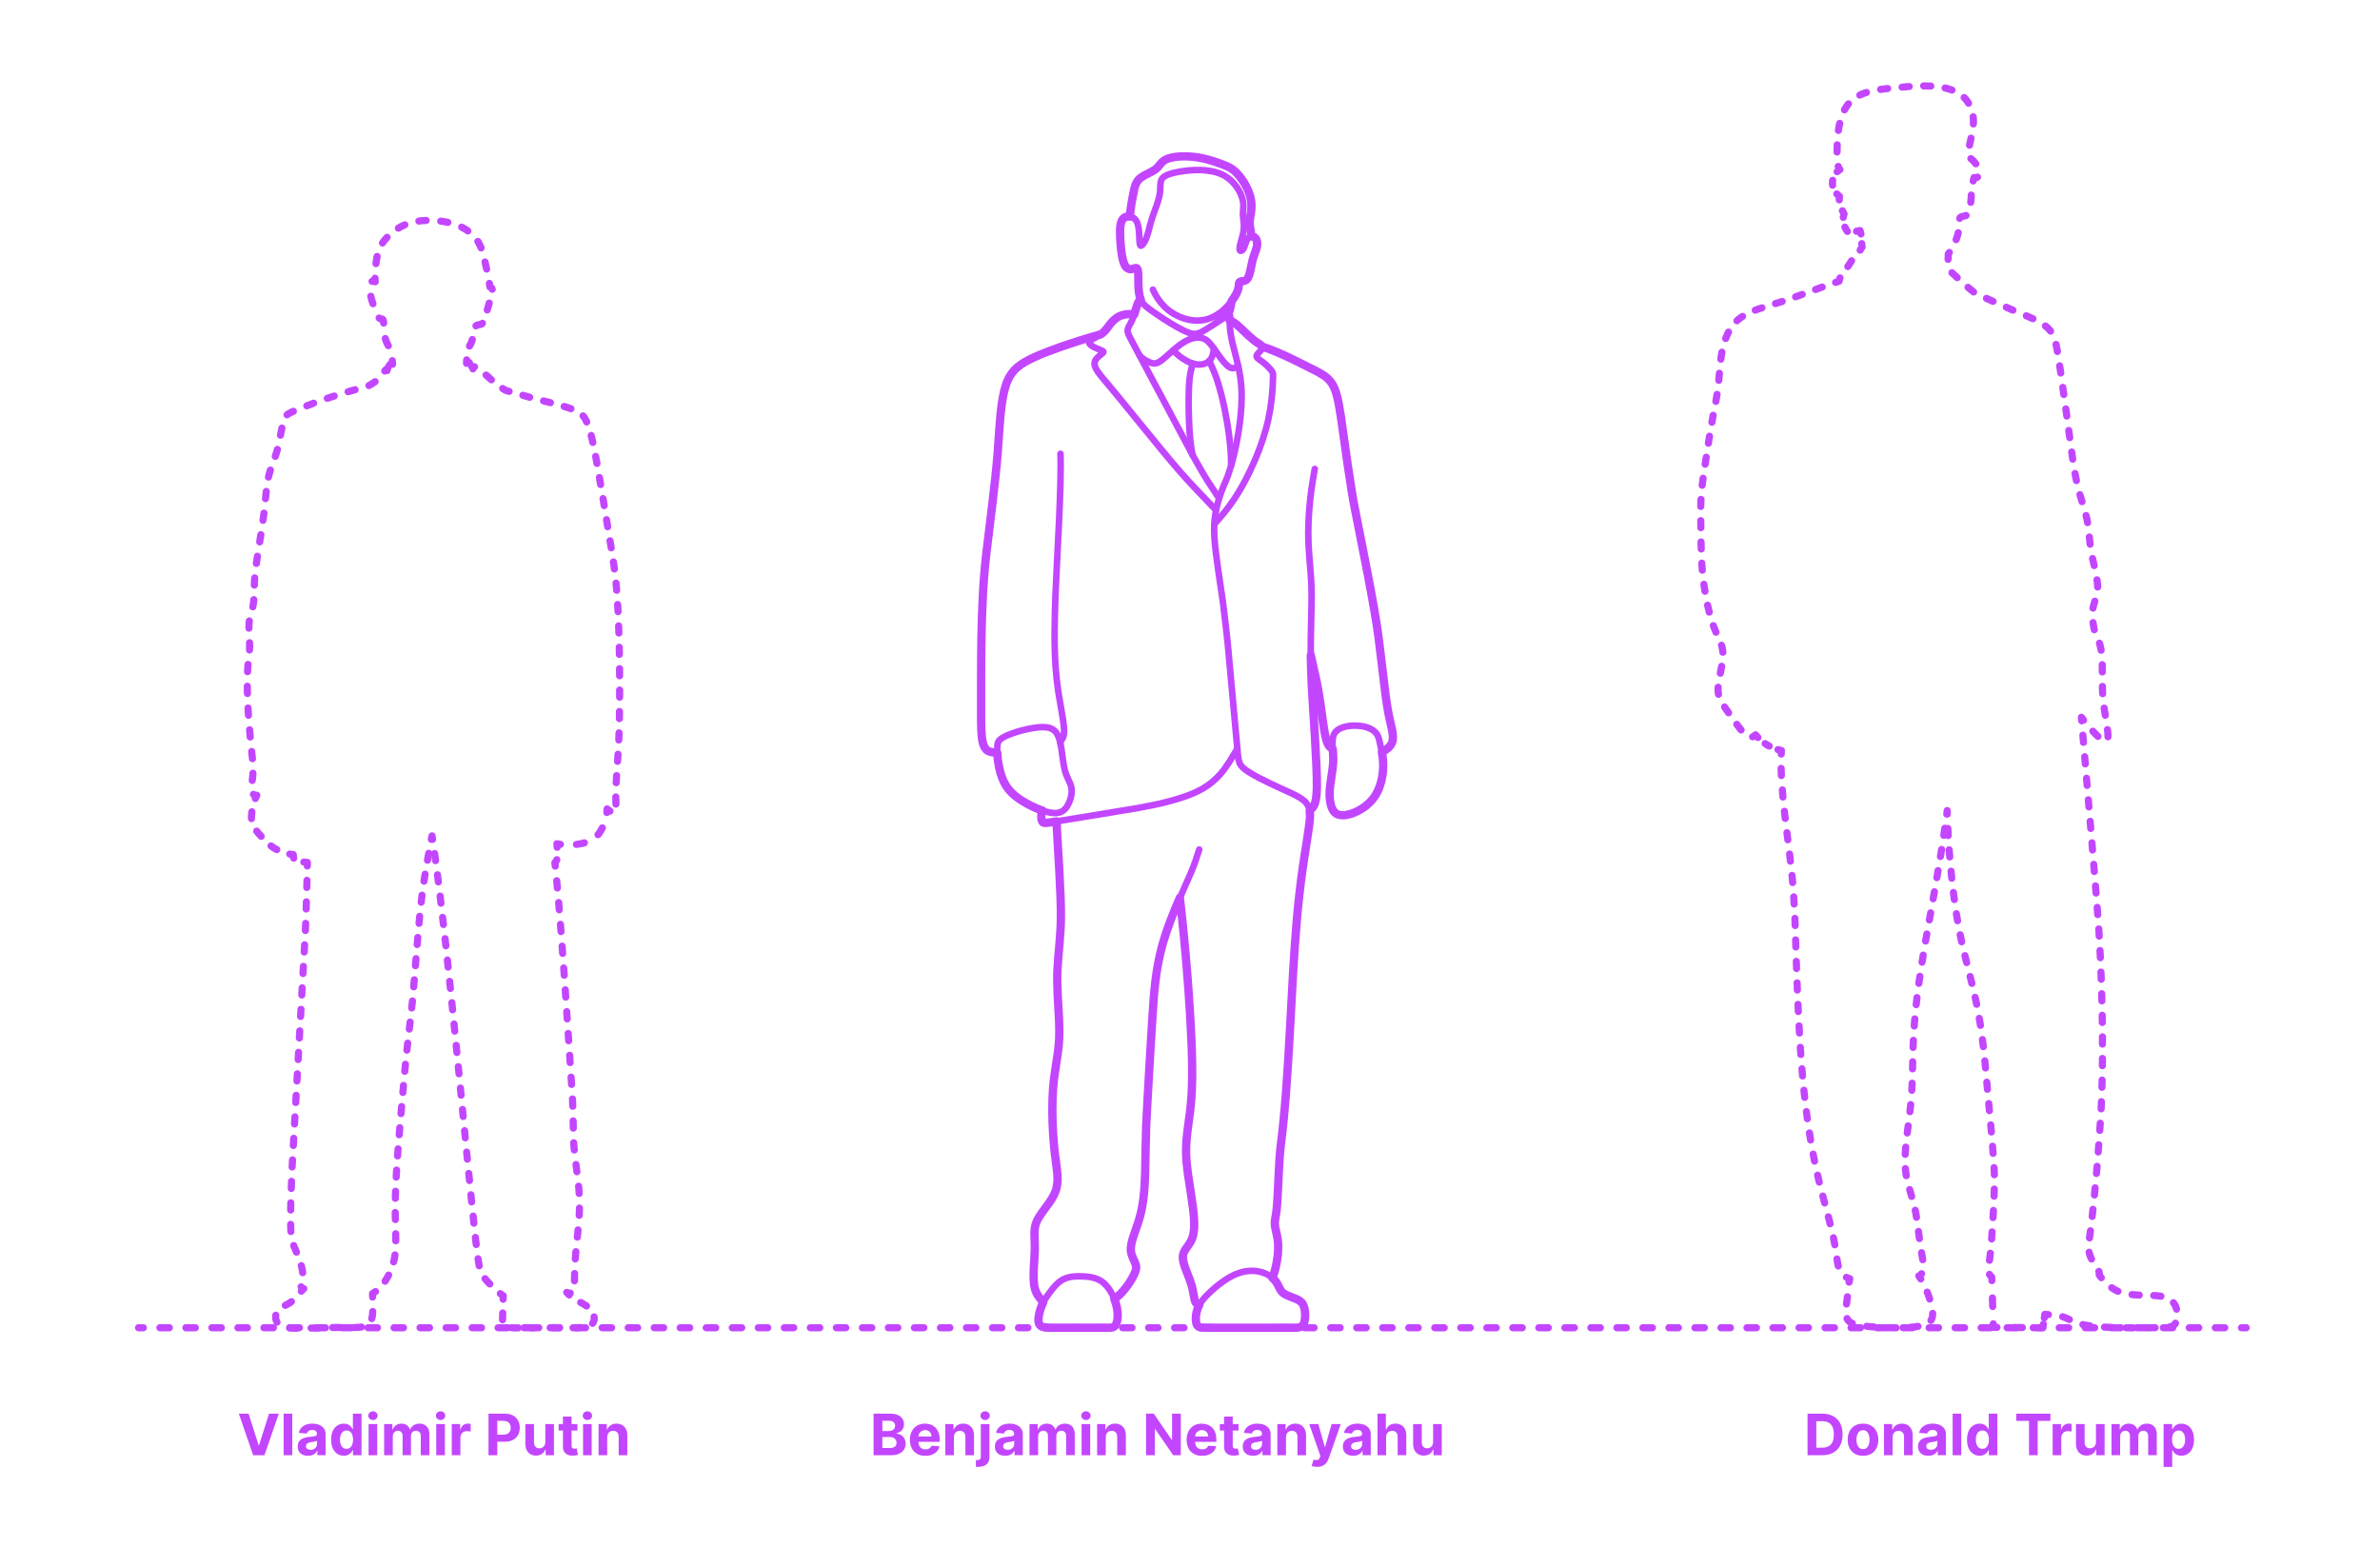 <?xml version="1.0" encoding="utf-8"?>
<!-- Generator: Adobe Illustrator 25.2.3, SVG Export Plug-In . SVG Version: 6.00 Build 0)  -->
<!DOCTYPE svg PUBLIC "-//W3C//DTD SVG 1.1//EN" "http://www.w3.org/Graphics/SVG/1.1/DTD/svg11.dtd">
<svg version="1.1" xmlns:x="http://ns.adobe.com/Extensibility/1.0/" xmlns:i="http://ns.adobe.com/AdobeIllustrator/10.0/" xmlns:graph="http://ns.adobe.com/Graphs/1.0/"
	 xmlns="http://www.w3.org/2000/svg" xmlns:xlink="http://www.w3.org/1999/xlink" x="0px" y="0px" width="1000px" height="650px"
	 viewBox="0 0 1000 650" enable-background="new 0 0 1000 650" xml:space="preserve">
<g id="FILL-BACKGROUND">
	<rect x="0" fill="#FFFFFF" width="1000" height="650"/>
</g>
<g id="N-TEXT">
	<g>
		<g>
			<path fill="#C346FF" d="M367.048,611.428v-17.455h6.989c1.284,0,2.355,0.19,3.213,0.571c0.858,0.38,1.503,0.907,1.935,1.581
				s0.648,1.448,0.648,2.323c0,0.682-0.137,1.28-0.409,1.794c-0.273,0.514-0.646,0.935-1.121,1.261
				c-0.475,0.327-1.016,0.558-1.624,0.695v0.17c0.665,0.028,1.288,0.216,1.871,0.562c0.582,0.347,1.055,0.831,1.419,1.453
				s0.545,1.362,0.545,2.22c0,0.926-0.229,1.751-0.686,2.476c-0.458,0.725-1.132,1.297-2.024,1.717
				c-0.892,0.421-1.992,0.631-3.298,0.631H367.048z M370.738,601.278h2.736c0.505,0,0.956-0.09,1.351-0.269
				c0.395-0.179,0.708-0.433,0.938-0.763s0.345-0.725,0.345-1.185c0-0.63-0.223-1.139-0.669-1.525
				c-0.446-0.386-1.078-0.58-1.896-0.58h-2.804V601.278z M370.738,608.411h3.008c1.028,0,1.778-0.197,2.25-0.592
				s0.708-0.922,0.708-1.581c0-0.483-0.117-0.909-0.35-1.278c-0.233-0.369-0.564-0.659-0.993-0.869
				c-0.429-0.21-0.939-0.315-1.53-0.315h-3.094V608.411z"/>
			<path fill="#C346FF" d="M388.806,611.684c-1.346,0-2.504-0.274-3.473-0.823s-1.715-1.327-2.237-2.335
				c-0.523-1.009-0.784-2.203-0.784-3.584c0-1.347,0.261-2.528,0.784-3.545c0.522-1.017,1.26-1.81,2.211-2.378
				c0.952-0.568,2.07-0.852,3.354-0.852c0.863,0,1.669,0.138,2.416,0.413c0.747,0.276,1.4,0.689,1.96,1.24
				c0.56,0.551,0.996,1.243,1.308,2.075c0.312,0.833,0.469,1.806,0.469,2.919v0.997H383.76v-2.25h7.637
				c0-0.522-0.114-0.985-0.341-1.389c-0.227-0.403-0.541-0.72-0.941-0.95c-0.401-0.23-0.865-0.345-1.394-0.345
				c-0.551,0-1.039,0.126-1.462,0.379s-0.754,0.591-0.993,1.014s-0.361,0.894-0.367,1.411v2.139c0,0.647,0.121,1.208,0.362,1.679
				c0.242,0.472,0.584,0.835,1.027,1.091c0.443,0.255,0.968,0.383,1.577,0.383c0.403,0,0.772-0.057,1.108-0.17
				c0.335-0.114,0.622-0.284,0.861-0.511c0.238-0.228,0.42-0.506,0.545-0.835l3.358,0.222c-0.17,0.807-0.519,1.51-1.044,2.109
				c-0.526,0.6-1.202,1.065-2.029,1.398C390.838,611.518,389.885,611.684,388.806,611.684z"/>
			<path fill="#C346FF" d="M400.814,603.86v7.568h-3.631v-13.091h3.46v2.31h0.153c0.29-0.761,0.775-1.365,1.458-1.811
				c0.682-0.446,1.508-0.669,2.48-0.669c0.909,0,1.702,0.199,2.378,0.597c0.676,0.397,1.202,0.964,1.577,1.7
				s0.562,1.612,0.562,2.629v8.335h-3.631v-7.688c0.006-0.801-0.199-1.428-0.613-1.879c-0.415-0.452-0.986-0.677-1.713-0.677
				c-0.489,0-0.919,0.105-1.291,0.315c-0.372,0.21-0.662,0.516-0.87,0.917C400.927,602.816,400.82,603.297,400.814,603.86z"/>
			<path fill="#C346FF" d="M412.107,598.337h3.631v13.739c0,1.011-0.199,1.829-0.597,2.454c-0.398,0.625-0.967,1.083-1.709,1.373
				c-0.741,0.29-1.626,0.435-2.655,0.435c-0.125,0-0.246-0.001-0.362-0.004c-0.117-0.003-0.24-0.007-0.371-0.013v-2.838
				c0.097,0.005,0.181,0.01,0.251,0.013c0.071,0.002,0.146,0.004,0.226,0.004c0.585,0,0.996-0.124,1.231-0.371
				s0.354-0.618,0.354-1.112V598.337z M413.922,596.65c-0.54,0-1.003-0.179-1.389-0.537s-0.58-0.79-0.58-1.295
				c0-0.505,0.193-0.939,0.58-1.3s0.847-0.541,1.381-0.541c0.545,0,1.01,0.179,1.393,0.537c0.384,0.358,0.576,0.79,0.576,1.295
				c0,0.505-0.192,0.939-0.576,1.299C414.924,596.47,414.462,596.65,413.922,596.65z"/>
			<path fill="#C346FF" d="M422.368,611.675c-0.835,0-1.58-0.146-2.233-0.439s-1.169-0.727-1.547-1.304s-0.566-1.297-0.566-2.161
				c0-0.727,0.133-1.338,0.4-1.833c0.267-0.494,0.631-0.892,1.091-1.193c0.46-0.301,0.984-0.529,1.572-0.682
				c0.588-0.153,1.206-0.261,1.854-0.324c0.761-0.08,1.375-0.155,1.841-0.226c0.466-0.071,0.804-0.177,1.014-0.319
				c0.21-0.142,0.315-0.352,0.315-0.631v-0.051c0-0.54-0.169-0.958-0.507-1.253c-0.338-0.295-0.817-0.443-1.436-0.443
				c-0.653,0-1.173,0.144-1.56,0.431c-0.386,0.287-0.642,0.646-0.767,1.078l-3.358-0.273c0.17-0.795,0.506-1.484,1.006-2.067
				c0.5-0.582,1.146-1.031,1.939-1.347c0.792-0.315,1.711-0.473,2.757-0.473c0.728,0,1.425,0.085,2.092,0.255
				s1.262,0.435,1.781,0.793c0.52,0.358,0.931,0.817,1.231,1.376c0.301,0.56,0.452,1.229,0.452,2.007v8.83h-3.443v-1.815h-0.103
				c-0.21,0.409-0.491,0.769-0.844,1.078c-0.352,0.31-0.775,0.551-1.27,0.725C423.586,611.589,423.016,611.675,422.368,611.675z
				 M423.408,609.17c0.534,0,1.005-0.107,1.415-0.32s0.73-0.501,0.963-0.865c0.233-0.363,0.349-0.775,0.349-1.236v-1.389
				c-0.114,0.074-0.269,0.141-0.464,0.201c-0.196,0.06-0.417,0.113-0.661,0.162s-0.489,0.091-0.733,0.128s-0.466,0.07-0.665,0.098
				c-0.426,0.062-0.798,0.162-1.117,0.298c-0.318,0.136-0.565,0.319-0.741,0.549c-0.176,0.23-0.264,0.516-0.264,0.857
				c0,0.494,0.18,0.871,0.541,1.129C422.392,609.041,422.851,609.17,423.408,609.17z"/>
			<path fill="#C346FF" d="M432.561,611.428v-13.091h3.46v2.31h0.153c0.273-0.767,0.727-1.372,1.364-1.815
				c0.636-0.443,1.397-0.665,2.284-0.665c0.897,0,1.662,0.223,2.292,0.669c0.63,0.446,1.051,1.05,1.261,1.811h0.136
				c0.267-0.75,0.751-1.351,1.453-1.803s1.533-0.677,2.493-0.677c1.222,0,2.214,0.388,2.979,1.163
				c0.764,0.776,1.146,1.874,1.146,3.294v8.804h-3.622v-8.088c0-0.728-0.193-1.273-0.58-1.637c-0.387-0.363-0.87-0.545-1.449-0.545
				c-0.659,0-1.173,0.209-1.542,0.626s-0.554,0.967-0.554,1.649v7.994h-3.52v-8.165c0-0.642-0.183-1.154-0.55-1.534
				c-0.366-0.381-0.848-0.571-1.444-0.571c-0.404,0-0.766,0.101-1.087,0.303s-0.575,0.483-0.763,0.844s-0.281,0.783-0.281,1.266
				v7.858H432.561z"/>
			<path fill="#C346FF" d="M456.28,596.65c-0.54,0-1.003-0.179-1.389-0.537c-0.387-0.358-0.58-0.79-0.58-1.295
				c0-0.505,0.193-0.939,0.58-1.3c0.386-0.361,0.847-0.541,1.381-0.541c0.545,0,1.01,0.179,1.393,0.537
				c0.384,0.358,0.576,0.79,0.576,1.295c0,0.505-0.192,0.939-0.576,1.299C457.281,596.47,456.819,596.65,456.28,596.65z
				 M454.447,611.428v-13.091h3.631v13.091H454.447z"/>
			<path fill="#C346FF" d="M464.606,603.86v7.568h-3.631v-13.091h3.46v2.31h0.153c0.29-0.761,0.775-1.365,1.458-1.811
				c0.682-0.446,1.508-0.669,2.48-0.669c0.909,0,1.702,0.199,2.378,0.597c0.676,0.397,1.202,0.964,1.577,1.7
				s0.562,1.612,0.562,2.629v8.335h-3.631v-7.688c0.006-0.801-0.199-1.428-0.613-1.879c-0.415-0.452-0.986-0.677-1.713-0.677
				c-0.489,0-0.919,0.105-1.291,0.315c-0.372,0.21-0.662,0.516-0.87,0.917C464.718,602.816,464.611,603.297,464.606,603.86z"/>
			<path fill="#C346FF" d="M496.132,593.974v17.455h-3.188l-7.594-10.986h-0.128v10.986h-3.69v-17.455h3.239l7.534,10.978h0.154
				v-10.978H496.132z"/>
			<path fill="#C346FF" d="M505.071,611.684c-1.346,0-2.504-0.274-3.473-0.823s-1.715-1.327-2.237-2.335
				c-0.523-1.009-0.784-2.203-0.784-3.584c0-1.347,0.261-2.528,0.784-3.545c0.522-1.017,1.26-1.81,2.211-2.378
				c0.952-0.568,2.07-0.852,3.354-0.852c0.863,0,1.669,0.138,2.416,0.413c0.747,0.276,1.4,0.689,1.96,1.24
				c0.56,0.551,0.996,1.243,1.308,2.075c0.312,0.833,0.469,1.806,0.469,2.919v0.997h-11.054v-2.25h7.637
				c0-0.522-0.114-0.985-0.341-1.389c-0.227-0.403-0.541-0.72-0.941-0.95c-0.401-0.23-0.865-0.345-1.394-0.345
				c-0.551,0-1.039,0.126-1.462,0.379s-0.754,0.591-0.993,1.014s-0.361,0.894-0.367,1.411v2.139c0,0.647,0.121,1.208,0.362,1.679
				c0.242,0.472,0.584,0.835,1.027,1.091c0.443,0.255,0.968,0.383,1.577,0.383c0.403,0,0.772-0.057,1.108-0.17
				c0.335-0.114,0.622-0.284,0.861-0.511c0.238-0.228,0.42-0.506,0.545-0.835l3.358,0.222c-0.17,0.807-0.519,1.51-1.044,2.109
				c-0.526,0.6-1.202,1.065-2.029,1.398C507.104,611.518,506.151,611.684,505.071,611.684z"/>
			<path fill="#C346FF" d="M520.413,598.337v2.727h-7.884v-2.727H520.413z M514.319,595.201h3.63v12.204
				c0,0.335,0.051,0.596,0.153,0.78c0.103,0.185,0.246,0.314,0.431,0.388s0.399,0.111,0.644,0.111c0.17,0,0.341-0.016,0.511-0.047
				s0.301-0.056,0.392-0.073l0.571,2.702c-0.182,0.057-0.438,0.124-0.767,0.201c-0.33,0.077-0.73,0.124-1.202,0.141
				c-0.875,0.034-1.641-0.083-2.297-0.35s-1.166-0.682-1.53-1.244s-0.542-1.273-0.537-2.131V595.201z"/>
			<path fill="#C346FF" d="M526.506,611.675c-0.835,0-1.58-0.146-2.233-0.439s-1.169-0.727-1.547-1.304s-0.566-1.297-0.566-2.161
				c0-0.727,0.133-1.338,0.4-1.833c0.267-0.494,0.631-0.892,1.091-1.193c0.46-0.301,0.984-0.529,1.572-0.682
				c0.588-0.153,1.206-0.261,1.854-0.324c0.761-0.08,1.375-0.155,1.841-0.226c0.466-0.071,0.804-0.177,1.014-0.319
				c0.21-0.142,0.315-0.352,0.315-0.631v-0.051c0-0.54-0.169-0.958-0.507-1.253c-0.338-0.295-0.817-0.443-1.436-0.443
				c-0.653,0-1.173,0.144-1.56,0.431c-0.386,0.287-0.642,0.646-0.767,1.078l-3.358-0.273c0.17-0.795,0.506-1.484,1.006-2.067
				c0.5-0.582,1.146-1.031,1.939-1.347c0.792-0.315,1.711-0.473,2.757-0.473c0.728,0,1.425,0.085,2.092,0.255
				s1.262,0.435,1.781,0.793c0.52,0.358,0.931,0.817,1.231,1.376c0.301,0.56,0.452,1.229,0.452,2.007v8.83h-3.443v-1.815h-0.103
				c-0.21,0.409-0.491,0.769-0.844,1.078c-0.352,0.31-0.775,0.551-1.27,0.725C527.725,611.589,527.154,611.675,526.506,611.675z
				 M527.546,609.17c0.534,0,1.005-0.107,1.415-0.32s0.73-0.501,0.963-0.865c0.233-0.363,0.349-0.775,0.349-1.236v-1.389
				c-0.114,0.074-0.269,0.141-0.464,0.201c-0.196,0.06-0.417,0.113-0.661,0.162s-0.489,0.091-0.733,0.128s-0.466,0.07-0.665,0.098
				c-0.426,0.062-0.798,0.162-1.117,0.298c-0.318,0.136-0.565,0.319-0.741,0.549c-0.176,0.23-0.264,0.516-0.264,0.857
				c0,0.494,0.18,0.871,0.541,1.129C526.53,609.041,526.989,609.17,527.546,609.17z"/>
			<path fill="#C346FF" d="M540.33,603.86v7.568h-3.631v-13.091h3.46v2.31h0.153c0.29-0.761,0.775-1.365,1.458-1.811
				c0.682-0.446,1.508-0.669,2.48-0.669c0.909,0,1.702,0.199,2.378,0.597c0.676,0.397,1.202,0.964,1.577,1.7
				s0.562,1.612,0.562,2.629v8.335h-3.631v-7.688c0.006-0.801-0.199-1.428-0.613-1.879c-0.415-0.452-0.986-0.677-1.713-0.677
				c-0.489,0-0.919,0.105-1.291,0.315c-0.372,0.21-0.662,0.516-0.87,0.917C540.442,602.816,540.335,603.297,540.33,603.86z"/>
			<path fill="#C346FF" d="M553.386,616.337c-0.46,0-0.891-0.036-1.292-0.106c-0.4-0.071-0.731-0.161-0.993-0.269l0.818-2.71
				c0.426,0.131,0.811,0.202,1.155,0.213c0.344,0.011,0.642-0.068,0.895-0.239c0.253-0.17,0.459-0.46,0.618-0.869l0.213-0.554
				l-4.696-13.466h3.818l2.71,9.614h0.136l2.736-9.614l3.844,0.017l-5.088,14.488c-0.245,0.705-0.575,1.32-0.993,1.845
				c-0.417,0.526-0.944,0.932-1.581,1.219C555.051,616.194,554.284,616.337,553.386,616.337z"/>
			<path fill="#C346FF" d="M568.574,611.675c-0.836,0-1.58-0.146-2.233-0.439s-1.169-0.727-1.547-1.304s-0.566-1.297-0.566-2.161
				c0-0.727,0.134-1.338,0.4-1.833c0.267-0.494,0.631-0.892,1.091-1.193c0.461-0.301,0.984-0.529,1.572-0.682
				s1.206-0.261,1.854-0.324c0.762-0.08,1.375-0.155,1.842-0.226c0.465-0.071,0.803-0.177,1.014-0.319
				c0.21-0.142,0.315-0.352,0.315-0.631v-0.051c0-0.54-0.169-0.958-0.507-1.253s-0.817-0.443-1.437-0.443
				c-0.653,0-1.173,0.144-1.56,0.431c-0.387,0.287-0.643,0.646-0.768,1.078l-3.357-0.273c0.17-0.795,0.506-1.484,1.006-2.067
				c0.5-0.582,1.146-1.031,1.939-1.347c0.792-0.315,1.711-0.473,2.756-0.473c0.729,0,1.426,0.085,2.093,0.255
				s1.262,0.435,1.781,0.793c0.521,0.358,0.931,0.817,1.231,1.376s0.452,1.229,0.452,2.007v8.83h-3.443v-1.815H572.4
				c-0.21,0.409-0.491,0.769-0.844,1.078c-0.352,0.31-0.775,0.551-1.27,0.725S569.222,611.675,568.574,611.675z M569.613,609.17
				c0.534,0,1.006-0.107,1.415-0.32s0.729-0.501,0.964-0.865c0.232-0.363,0.349-0.775,0.349-1.236v-1.389
				c-0.114,0.074-0.269,0.141-0.464,0.201c-0.196,0.06-0.417,0.113-0.661,0.162s-0.489,0.091-0.733,0.128s-0.465,0.07-0.664,0.098
				c-0.426,0.062-0.799,0.162-1.117,0.298c-0.318,0.136-0.564,0.319-0.74,0.549c-0.177,0.23-0.265,0.516-0.265,0.857
				c0,0.494,0.181,0.871,0.541,1.129C568.598,609.041,569.057,609.17,569.613,609.17z"/>
			<path fill="#C346FF" d="M582.398,603.86v7.568h-3.631v-17.455h3.527v6.673h0.154c0.295-0.772,0.772-1.379,1.432-1.82
				c0.659-0.44,1.486-0.66,2.48-0.66c0.908,0,1.703,0.197,2.382,0.592s1.207,0.96,1.585,1.696s0.564,1.615,0.559,2.638v8.335h-3.631
				v-7.688c0.006-0.807-0.197-1.435-0.609-1.883c-0.412-0.449-0.987-0.673-1.727-0.673c-0.494,0-0.93,0.105-1.308,0.315
				c-0.378,0.21-0.673,0.516-0.886,0.917C582.514,602.816,582.403,603.297,582.398,603.86z"/>
			<path fill="#C346FF" d="M602.145,605.854v-7.517h3.631v13.091h-3.485v-2.378h-0.137c-0.296,0.767-0.785,1.384-1.47,1.85
				c-0.686,0.466-1.519,0.699-2.502,0.699c-0.875,0-1.645-0.199-2.31-0.597c-0.665-0.397-1.183-0.963-1.556-1.696
				c-0.371-0.733-0.561-1.611-0.566-2.634v-8.335h3.631v7.688c0.006,0.772,0.213,1.383,0.622,1.833
				c0.409,0.449,0.958,0.673,1.646,0.673c0.438,0,0.846-0.101,1.227-0.302s0.689-0.501,0.925-0.899
				C602.035,606.931,602.15,606.439,602.145,605.854z"/>
		</g>
	</g>
	<g>
		<g>
			<path fill="#C346FF" d="M104.443,593.974l4.219,13.261h0.162l4.227-13.261h4.091l-6.017,17.455h-4.755l-6.026-17.455H104.443z"/>
			<path fill="#C346FF" d="M122.801,593.974v17.455h-3.631v-17.455H122.801z"/>
			<path fill="#C346FF" d="M129.431,611.675c-0.835,0-1.58-0.146-2.233-0.439s-1.169-0.727-1.547-1.304s-0.566-1.297-0.566-2.161
				c0-0.727,0.133-1.338,0.4-1.833c0.267-0.494,0.631-0.892,1.091-1.193c0.46-0.301,0.984-0.529,1.572-0.682
				c0.588-0.153,1.206-0.261,1.854-0.324c0.761-0.08,1.375-0.155,1.841-0.226c0.466-0.071,0.804-0.177,1.014-0.319
				c0.21-0.142,0.315-0.352,0.315-0.631v-0.051c0-0.54-0.169-0.958-0.507-1.253c-0.338-0.295-0.817-0.443-1.436-0.443
				c-0.653,0-1.173,0.144-1.56,0.431c-0.386,0.287-0.642,0.646-0.767,1.078l-3.358-0.273c0.17-0.795,0.506-1.484,1.006-2.067
				c0.5-0.582,1.146-1.031,1.939-1.347c0.792-0.315,1.711-0.473,2.757-0.473c0.728,0,1.425,0.085,2.092,0.255
				s1.262,0.435,1.781,0.793c0.52,0.358,0.931,0.817,1.231,1.376c0.301,0.56,0.452,1.229,0.452,2.007v8.83h-3.443v-1.815h-0.103
				c-0.21,0.409-0.491,0.769-0.844,1.078c-0.352,0.31-0.775,0.551-1.27,0.725C130.65,611.589,130.079,611.675,129.431,611.675z
				 M130.471,609.17c0.534,0,1.005-0.107,1.415-0.32s0.73-0.501,0.963-0.865c0.233-0.363,0.349-0.775,0.349-1.236v-1.389
				c-0.114,0.074-0.269,0.141-0.464,0.201c-0.196,0.06-0.417,0.113-0.661,0.162s-0.489,0.091-0.733,0.128s-0.466,0.07-0.665,0.098
				c-0.426,0.062-0.798,0.162-1.117,0.298c-0.318,0.136-0.565,0.319-0.741,0.549c-0.176,0.23-0.264,0.516-0.264,0.857
				c0,0.494,0.18,0.871,0.541,1.129C129.456,609.041,129.914,609.17,130.471,609.17z"/>
			<path fill="#C346FF" d="M144.448,611.641c-0.995,0-1.894-0.257-2.698-0.771s-1.44-1.273-1.909-2.276
				c-0.469-1.002-0.703-2.234-0.703-3.694c0-1.5,0.242-2.749,0.725-3.746c0.483-0.998,1.126-1.745,1.93-2.242
				c0.804-0.497,1.686-0.746,2.646-0.746c0.733,0,1.345,0.124,1.837,0.371c0.491,0.247,0.889,0.554,1.193,0.92
				c0.304,0.367,0.536,0.726,0.695,1.078h0.111v-6.562h3.622v17.455h-3.58v-2.097h-0.153c-0.17,0.364-0.411,0.723-0.72,1.078
				c-0.31,0.355-0.71,0.649-1.202,0.882C145.75,611.525,145.152,611.641,144.448,611.641z M145.599,608.752
				c0.585,0,1.081-0.16,1.487-0.481c0.406-0.321,0.719-0.771,0.938-1.351c0.219-0.58,0.328-1.259,0.328-2.037
				s-0.108-1.455-0.324-2.028c-0.216-0.574-0.528-1.017-0.938-1.33c-0.409-0.312-0.906-0.469-1.491-0.469
				c-0.597,0-1.1,0.162-1.509,0.486c-0.409,0.324-0.719,0.772-0.929,1.347c-0.21,0.574-0.315,1.238-0.315,1.994
				c0,0.761,0.106,1.433,0.32,2.016c0.213,0.583,0.522,1.037,0.929,1.364S145.002,608.752,145.599,608.752z"/>
			<path fill="#C346FF" d="M156.703,596.65c-0.54,0-1.003-0.179-1.389-0.537c-0.387-0.358-0.58-0.79-0.58-1.295
				c0-0.505,0.193-0.939,0.58-1.3c0.386-0.361,0.847-0.541,1.381-0.541c0.545,0,1.01,0.179,1.393,0.537
				c0.384,0.358,0.576,0.79,0.576,1.295c0,0.505-0.192,0.939-0.576,1.299C157.705,596.47,157.243,596.65,156.703,596.65z
				 M154.871,611.428v-13.091h3.631v13.091H154.871z"/>
			<path fill="#C346FF" d="M161.399,611.428v-13.091h3.46v2.31h0.153c0.273-0.767,0.727-1.372,1.364-1.815
				c0.636-0.443,1.397-0.665,2.284-0.665c0.897,0,1.662,0.223,2.292,0.669c0.63,0.446,1.051,1.05,1.261,1.811h0.136
				c0.267-0.75,0.751-1.351,1.453-1.803s1.533-0.677,2.493-0.677c1.222,0,2.214,0.388,2.979,1.163
				c0.764,0.776,1.146,1.874,1.146,3.294v8.804H176.8v-8.088c0-0.728-0.193-1.273-0.58-1.637c-0.387-0.363-0.87-0.545-1.449-0.545
				c-0.659,0-1.173,0.209-1.542,0.626s-0.554,0.967-0.554,1.649v7.994h-3.52v-8.165c0-0.642-0.183-1.154-0.55-1.534
				c-0.366-0.381-0.848-0.571-1.444-0.571c-0.404,0-0.766,0.101-1.087,0.303s-0.575,0.483-0.763,0.844s-0.281,0.783-0.281,1.266
				v7.858H161.399z"/>
			<path fill="#C346FF" d="M185.118,596.65c-0.54,0-1.003-0.179-1.389-0.537c-0.387-0.358-0.58-0.79-0.58-1.295
				c0-0.505,0.193-0.939,0.58-1.3c0.386-0.361,0.847-0.541,1.381-0.541c0.545,0,1.01,0.179,1.393,0.537
				c0.384,0.358,0.576,0.79,0.576,1.295c0,0.505-0.192,0.939-0.576,1.299C186.119,596.47,185.657,596.65,185.118,596.65z
				 M183.285,611.428v-13.091h3.631v13.091H183.285z"/>
			<path fill="#C346FF" d="M189.813,611.428v-13.091h3.52v2.284h0.136c0.239-0.812,0.639-1.428,1.202-1.845
				c0.562-0.418,1.21-0.626,1.943-0.626c0.182,0,0.378,0.011,0.588,0.034c0.21,0.022,0.395,0.054,0.554,0.094v3.221
				c-0.17-0.051-0.406-0.096-0.708-0.136c-0.301-0.04-0.577-0.06-0.827-0.06c-0.534,0-1.01,0.115-1.428,0.345
				c-0.417,0.23-0.747,0.55-0.988,0.959c-0.242,0.409-0.362,0.88-0.362,1.415v7.406H189.813z"/>
			<path fill="#C346FF" d="M205.256,611.428v-17.455h6.886c1.324,0,2.452,0.251,3.384,0.754c0.932,0.503,1.643,1.199,2.135,2.088
				c0.491,0.889,0.737,1.914,0.737,3.073c0,1.159-0.25,2.182-0.75,3.068s-1.223,1.577-2.169,2.071
				c-0.946,0.494-2.09,0.741-3.431,0.741h-4.389v-2.958h3.792c0.71,0,1.297-0.124,1.76-0.371c0.463-0.247,0.81-0.591,1.04-1.031
				c0.23-0.44,0.345-0.947,0.345-1.521c0-0.58-0.115-1.087-0.345-1.521s-0.578-0.772-1.044-1.014s-1.057-0.362-1.773-0.362h-2.488
				v14.438H205.256z"/>
			<path fill="#C346FF" d="M229.128,605.854v-7.517h3.631v13.091h-3.486v-2.378h-0.137c-0.295,0.767-0.785,1.384-1.47,1.85
				c-0.685,0.466-1.519,0.699-2.501,0.699c-0.875,0-1.645-0.199-2.31-0.597c-0.665-0.397-1.183-0.963-1.555-1.696
				s-0.561-1.611-0.567-2.634v-8.335h3.631v7.688c0.005,0.772,0.213,1.383,0.622,1.833c0.409,0.449,0.958,0.673,1.645,0.673
				c0.438,0,0.847-0.101,1.227-0.302c0.381-0.202,0.689-0.501,0.925-0.899C229.019,606.931,229.133,606.439,229.128,605.854z"/>
			<path fill="#C346FF" d="M242.62,598.337v2.727h-7.884v-2.727H242.62z M236.526,595.201h3.63v12.204
				c0,0.335,0.051,0.596,0.153,0.78c0.103,0.185,0.246,0.314,0.431,0.388s0.399,0.111,0.644,0.111c0.17,0,0.341-0.016,0.511-0.047
				s0.301-0.056,0.392-0.073l0.571,2.702c-0.182,0.057-0.438,0.124-0.767,0.201c-0.33,0.077-0.73,0.124-1.202,0.141
				c-0.875,0.034-1.641-0.083-2.297-0.35s-1.166-0.682-1.53-1.244s-0.542-1.273-0.537-2.131V595.201z"/>
			<path fill="#C346FF" d="M246.812,596.65c-0.54,0-1.003-0.179-1.389-0.537c-0.387-0.358-0.58-0.79-0.58-1.295
				c0-0.505,0.193-0.939,0.58-1.3c0.386-0.361,0.847-0.541,1.381-0.541c0.545,0,1.01,0.179,1.393,0.537
				c0.384,0.358,0.576,0.79,0.576,1.295c0,0.505-0.192,0.939-0.576,1.299C247.814,596.47,247.352,596.65,246.812,596.65z
				 M244.98,611.428v-13.091h3.631v13.091H244.98z"/>
			<path fill="#C346FF" d="M255.139,603.86v7.568h-3.631v-13.091h3.46v2.31h0.153c0.29-0.761,0.775-1.365,1.458-1.811
				c0.682-0.446,1.508-0.669,2.48-0.669c0.909,0,1.702,0.199,2.378,0.597c0.676,0.397,1.202,0.964,1.577,1.7
				s0.562,1.612,0.562,2.629v8.335h-3.631v-7.688c0.006-0.801-0.199-1.428-0.613-1.879c-0.415-0.452-0.986-0.677-1.713-0.677
				c-0.489,0-0.919,0.105-1.291,0.315c-0.372,0.21-0.662,0.516-0.87,0.917C255.251,602.816,255.144,603.297,255.139,603.86z"/>
		</g>
	</g>
	<g>
		<g>
			<path fill="#C346FF" d="M765.66,611.428h-6.188v-17.455h6.238c1.756,0,3.267,0.348,4.533,1.044
				c1.268,0.696,2.244,1.695,2.928,2.996c0.686,1.301,1.027,2.858,1.027,4.67c0,1.818-0.342,3.38-1.027,4.688
				c-0.684,1.307-1.664,2.31-2.939,3.008S767.432,611.428,765.66,611.428z M763.162,608.266h2.344c1.092,0,2.01-0.194,2.758-0.583
				c0.746-0.389,1.309-0.994,1.688-1.815c0.377-0.821,0.566-1.882,0.566-3.183c0-1.29-0.189-2.344-0.566-3.162
				c-0.379-0.818-0.939-1.42-1.684-1.807c-0.744-0.387-1.662-0.58-2.753-0.58h-2.353V608.266z"/>
			<path fill="#C346FF" d="M782.773,611.684c-1.324,0-2.467-0.283-3.431-0.848c-0.963-0.565-1.706-1.355-2.229-2.369
				c-0.522-1.015-0.784-2.192-0.784-3.533c0-1.353,0.262-2.536,0.784-3.55s1.266-1.804,2.229-2.37
				c0.964-0.565,2.106-0.848,3.431-0.848s2.467,0.283,3.43,0.848c0.964,0.565,1.707,1.355,2.229,2.37s0.784,2.197,0.784,3.55
				c0,1.341-0.262,2.518-0.784,3.533c-0.522,1.014-1.266,1.804-2.229,2.369C785.24,611.401,784.098,611.684,782.773,611.684z
				 M782.791,608.872c0.602,0,1.104-0.172,1.508-0.516s0.709-0.814,0.916-1.411s0.312-1.275,0.312-2.037
				c0-0.761-0.104-1.44-0.312-2.037c-0.207-0.597-0.513-1.068-0.916-1.415c-0.403-0.346-0.906-0.52-1.508-0.52
				c-0.609,0-1.119,0.174-1.53,0.52c-0.412,0.347-0.722,0.818-0.929,1.415c-0.208,0.596-0.312,1.275-0.312,2.037
				c0,0.762,0.104,1.44,0.312,2.037c0.207,0.597,0.517,1.067,0.929,1.411C781.672,608.7,782.182,608.872,782.791,608.872z"/>
			<path fill="#C346FF" d="M795.217,603.86v7.568h-3.631v-13.091h3.46v2.31h0.153c0.289-0.761,0.775-1.365,1.457-1.811
				c0.682-0.446,1.509-0.669,2.48-0.669c0.909,0,1.701,0.199,2.378,0.597c0.676,0.397,1.202,0.964,1.577,1.7
				s0.562,1.612,0.562,2.629v8.335h-3.631v-7.688c0.006-0.801-0.199-1.428-0.613-1.879c-0.416-0.452-0.986-0.677-1.714-0.677
				c-0.489,0-0.919,0.105-1.291,0.315c-0.372,0.21-0.662,0.516-0.87,0.917C795.328,602.816,795.222,603.297,795.217,603.86z"/>
			<path fill="#C346FF" d="M810.241,611.675c-0.835,0-1.579-0.146-2.233-0.439c-0.652-0.292-1.168-0.727-1.547-1.304
				c-0.377-0.577-0.566-1.297-0.566-2.161c0-0.727,0.134-1.338,0.4-1.833c0.268-0.494,0.631-0.892,1.092-1.193
				c0.46-0.301,0.984-0.529,1.572-0.682s1.205-0.261,1.854-0.324c0.762-0.08,1.375-0.155,1.841-0.226
				c0.466-0.071,0.804-0.177,1.015-0.319c0.209-0.142,0.314-0.352,0.314-0.631v-0.051c0-0.54-0.168-0.958-0.507-1.253
				c-0.338-0.295-0.817-0.443-1.437-0.443c-0.652,0-1.173,0.144-1.559,0.431c-0.387,0.287-0.643,0.646-0.768,1.078l-3.357-0.273
				c0.17-0.795,0.506-1.484,1.006-2.067c0.5-0.582,1.146-1.031,1.938-1.347c0.792-0.315,1.712-0.473,2.757-0.473
				c0.728,0,1.425,0.085,2.092,0.255c0.668,0.17,1.262,0.435,1.781,0.793c0.521,0.358,0.932,0.817,1.232,1.376
				s0.451,1.229,0.451,2.007v8.83h-3.443v-1.815h-0.102c-0.211,0.409-0.492,0.769-0.844,1.078c-0.353,0.31-0.775,0.551-1.27,0.725
				C811.46,611.589,810.889,611.675,810.241,611.675z M811.281,609.17c0.533,0,1.006-0.107,1.414-0.32
				c0.41-0.213,0.73-0.501,0.964-0.865c0.233-0.363,0.349-0.775,0.349-1.236v-1.389c-0.113,0.074-0.268,0.141-0.464,0.201
				c-0.196,0.06-0.417,0.113-0.661,0.162s-0.488,0.091-0.732,0.128s-0.466,0.07-0.664,0.098c-0.427,0.062-0.799,0.162-1.117,0.298
				c-0.318,0.136-0.565,0.319-0.741,0.549c-0.177,0.23-0.265,0.516-0.265,0.857c0,0.494,0.181,0.871,0.541,1.129
				C810.266,609.041,810.725,609.17,811.281,609.17z"/>
			<path fill="#C346FF" d="M824.065,593.974v17.455h-3.631v-17.455H824.065z"/>
			<path fill="#C346FF" d="M831.787,611.641c-0.995,0-1.895-0.257-2.698-0.771s-1.44-1.273-1.909-2.276
				c-0.469-1.002-0.703-2.234-0.703-3.694c0-1.5,0.242-2.749,0.725-3.746c0.482-0.998,1.127-1.745,1.93-2.242
				c0.805-0.497,1.687-0.746,2.646-0.746c0.733,0,1.346,0.124,1.838,0.371c0.49,0.247,0.889,0.554,1.192,0.92
				c0.304,0.367,0.536,0.726,0.694,1.078h0.111v-6.562h3.622v17.455h-3.579v-2.097h-0.154c-0.17,0.364-0.41,0.723-0.72,1.078
				c-0.31,0.355-0.71,0.649-1.202,0.882C833.089,611.525,832.49,611.641,831.787,611.641z M832.938,608.752
				c0.584,0,1.08-0.16,1.486-0.481c0.406-0.321,0.719-0.771,0.938-1.351c0.219-0.58,0.328-1.259,0.328-2.037
				s-0.107-1.455-0.324-2.028c-0.215-0.574-0.527-1.017-0.938-1.33c-0.408-0.312-0.906-0.469-1.49-0.469
				c-0.598,0-1.1,0.162-1.51,0.486c-0.408,0.324-0.719,0.772-0.928,1.347c-0.211,0.574-0.316,1.238-0.316,1.994
				c0,0.761,0.107,1.433,0.32,2.016s0.522,1.037,0.929,1.364S832.34,608.752,832.938,608.752z"/>
			<path fill="#C346FF" d="M847.178,597.016v-3.042h14.336v3.042h-5.344v14.412h-3.648v-14.412H847.178z"/>
			<path fill="#C346FF" d="M862.451,611.428v-13.091h3.52v2.284h0.137c0.238-0.812,0.639-1.428,1.201-1.845
				c0.562-0.418,1.211-0.626,1.943-0.626c0.182,0,0.378,0.011,0.588,0.034c0.211,0.022,0.395,0.054,0.555,0.094v3.221
				c-0.171-0.051-0.406-0.096-0.708-0.136c-0.302-0.04-0.577-0.06-0.827-0.06c-0.533,0-1.01,0.115-1.428,0.345
				c-0.417,0.23-0.746,0.55-0.988,0.959c-0.241,0.409-0.361,0.88-0.361,1.415v7.406H862.451z"/>
			<path fill="#C346FF" d="M880.655,605.854v-7.517h3.631v13.091h-3.485v-2.378h-0.137c-0.296,0.767-0.785,1.384-1.471,1.85
				c-0.685,0.466-1.518,0.699-2.501,0.699c-0.875,0-1.646-0.199-2.31-0.597c-0.665-0.397-1.184-0.963-1.556-1.696
				s-0.562-1.611-0.567-2.634v-8.335h3.631v7.688c0.006,0.772,0.213,1.383,0.623,1.833c0.408,0.449,0.957,0.673,1.645,0.673
				c0.438,0,0.847-0.101,1.227-0.302c0.381-0.202,0.689-0.501,0.926-0.899C880.546,606.931,880.66,606.439,880.655,605.854z"/>
			<path fill="#C346FF" d="M887.184,611.428v-13.091h3.46v2.31h0.153c0.273-0.767,0.727-1.372,1.363-1.815
				c0.637-0.443,1.398-0.665,2.285-0.665c0.896,0,1.661,0.223,2.292,0.669c0.63,0.446,1.051,1.05,1.261,1.811h0.137
				c0.268-0.75,0.752-1.351,1.453-1.803s1.533-0.677,2.493-0.677c1.222,0,2.214,0.388,2.979,1.163
				c0.765,0.776,1.146,1.874,1.146,3.294v8.804h-3.622v-8.088c0-0.728-0.193-1.273-0.58-1.637c-0.387-0.363-0.869-0.545-1.449-0.545
				c-0.658,0-1.173,0.209-1.542,0.626s-0.554,0.967-0.554,1.649v7.994h-3.52v-8.165c0-0.642-0.184-1.154-0.551-1.534
				c-0.365-0.381-0.848-0.571-1.443-0.571c-0.404,0-0.767,0.101-1.088,0.303c-0.32,0.202-0.574,0.483-0.762,0.844
				s-0.281,0.783-0.281,1.266v7.858H887.184z"/>
			<path fill="#C346FF" d="M909.069,616.337v-18h3.579v2.199h0.162c0.159-0.352,0.391-0.711,0.695-1.078
				c0.304-0.366,0.701-0.673,1.193-0.92c0.49-0.247,1.104-0.371,1.836-0.371c0.955,0,1.836,0.249,2.643,0.746
				s1.451,1.244,1.935,2.242c0.482,0.997,0.724,2.246,0.724,3.746c0,1.46-0.234,2.692-0.703,3.694
				c-0.469,1.003-1.104,1.762-1.908,2.276c-0.805,0.514-1.703,0.771-2.697,0.771c-0.705,0-1.303-0.116-1.795-0.349
				c-0.491-0.233-0.893-0.527-1.205-0.882c-0.312-0.355-0.552-0.714-0.717-1.078h-0.11v7.006H909.069z M912.623,604.883
				c0,0.778,0.108,1.458,0.324,2.037c0.216,0.579,0.528,1.03,0.938,1.351c0.409,0.321,0.906,0.481,1.492,0.481
				c0.59,0,1.09-0.163,1.5-0.49c0.408-0.327,0.72-0.781,0.933-1.364s0.319-1.254,0.319-2.016c0-0.756-0.105-1.42-0.314-1.994
				c-0.211-0.574-0.521-1.023-0.93-1.347c-0.409-0.324-0.912-0.486-1.508-0.486c-0.592,0-1.09,0.156-1.496,0.469
				s-0.718,0.756-0.934,1.33S912.623,604.104,912.623,604.883z"/>
		</g>
	</g>
</g>
<g id="N-DIMENSIONS">
</g>
<g id="_x32_D_x24_AG-DIAGRAM">
	<g id="POLYLINE_1109_">
		<g>
			<g>
				<g>
					
						<line fill="none" stroke="#C346FF" stroke-width="3" stroke-linecap="round" stroke-linejoin="round" x1="58.214" y1="557.873" x2="60.214" y2="557.873"/>
					
						<line fill="none" stroke="#C346FF" stroke-width="3" stroke-linecap="round" stroke-linejoin="round" stroke-dasharray="3.975,6.957" x1="67.171" y1="557.873" x2="938.308" y2="557.873"/>
					
						<line fill="none" stroke="#C346FF" stroke-width="3" stroke-linecap="round" stroke-linejoin="round" x1="941.786" y1="557.873" x2="943.786" y2="557.873"/>
				</g>
			</g>
		</g>
	</g>
</g>
<g id="_x32_D_x24_AG-GUIDES">
</g>
<g id="_x32_D_x24_AG-DETAILS-DIAGRAM">
	<g id="POLYLINE_961_">
		<g>
			<g>
				<path fill="none" stroke="#C346FF" stroke-width="3" stroke-linecap="round" stroke-linejoin="round" d="M772.375,69.929
					c0.053,0.172,0.114,0.342,0.186,0.507c0.129,0.292,0.296,0.575,0.533,0.792c-0.416,0.275-0.817,0.58-1.184,0.922"/>
				
					<path fill="none" stroke="#C346FF" stroke-width="3" stroke-linecap="round" stroke-linejoin="round" stroke-dasharray="2.072,4.143" d="
					M770.033,75.754c-0.076,0.498-0.101,1.004-0.083,1.503c0.036,0.878,0.23,1.757,0.623,2.545"/>
				<path fill="none" stroke="#C346FF" stroke-width="3" stroke-linecap="round" stroke-linejoin="round" d="M771.768,81.486
					c0.344,0.363,0.722,0.697,1.116,1.002c-0.091,0.495-0.112,0.995-0.081,1.495"/>
				<path fill="none" stroke="#C346FF" stroke-width="3" stroke-linecap="round" stroke-linejoin="round" d="M774.117,88.555
					c0.215,0.452,0.452,0.894,0.713,1.319c-0.147,0.483-0.268,0.971-0.338,1.463"/>
				
					<path fill="none" stroke="#C346FF" stroke-width="3" stroke-linecap="round" stroke-linejoin="round" stroke-dasharray="2.107,4.213" d="
					M775.182,95.44c0.197,0.463,0.427,0.914,0.699,1.335c0.208,0.317,0.443,0.627,0.732,0.875c0.185,0.158,0.401,0.292,0.642,0.338
					c0.277,0.054,0.554-0.003,0.817-0.096"/>
				<path fill="none" stroke="#C346FF" stroke-width="3" stroke-linecap="round" stroke-linejoin="round" d="M780.046,97.168
					c0.036-0.008,0.073-0.015,0.11-0.022c0.318-0.065,1.054-0.205,1.358-0.285c0.117,0.479,0.255,0.966,0.408,1.446"/>
				<path fill="none" stroke="#C346FF" stroke-width="3" stroke-linecap="round" stroke-linejoin="round" d="M782.253,102.357
					c0.038,0.5,0.089,0.998,0.146,1.492c-0.32,0.386-0.588,0.811-0.817,1.257"/>
				
					<path fill="none" stroke="#C346FF" stroke-width="3" stroke-linecap="round" stroke-linejoin="round" stroke-dasharray="2.904,5.808" d="
					M777.98,109.562c-0.484,0.744-0.974,1.552-1.436,2.212c-0.438,0.651-1.279,1.636-1.782,2.251
					c-0.062,0.077-0.124,0.155-0.185,0.233"/>
				<path fill="none" stroke="#C346FF" stroke-width="3" stroke-linecap="round" stroke-linejoin="round" d="M773.108,116.755
					c-0.177,0.469-0.313,0.954-0.423,1.439c-0.462,0.146-0.938,0.3-1.426,0.461"/>
				
					<path fill="none" stroke="#C346FF" stroke-width="3" stroke-linecap="round" stroke-linejoin="round" stroke-dasharray="2.977,5.954" d="
					M765.634,120.616c-5.886,2.129-12.389,4.638-17.347,6.223c-3.864,1.244-9.281,2.703-12.923,4.38
					c-1.638,0.746-3.237,1.636-4.646,2.762c-2.517,1.997-4.281,4.8-5.458,7.761c-0.914,2.295-1.521,4.731-1.937,7.163
					c-0.552,2.989-0.947,8.861-1.234,11.94c-0.236,2.464-0.645,5.093-1.086,7.531c-0.486,2.558-2.009,10.257-2.377,12.669
					c-0.583,3.938-3.147,19.676-3.495,23.331c-0.414,3.597-0.561,7.39-0.563,11.013c0.13,7.542,0.034,17.757,0.767,25.146
					c0.665,6.675,1.791,13.42,3.716,19.854c0.514,1.686,1.132,3.408,1.848,5.019c0.716,1.636,1.677,3.501,2.26,5.179
					c0.622,1.729,0.884,3.584,0.753,5.418c-0.238,3.731-1.472,7.927-1.905,11.639c-0.169,1.465-0.225,2.973,0.11,4.419
					c0.229,1.021,0.641,1.999,1.149,2.91c0.846,1.577,4.808,6.976,5.868,8.543c1.109,1.538,2.271,3.139,3.6,4.495
					c0.292,0.292,0.596,0.581,0.92,0.841"/>
				<path fill="none" stroke="#C346FF" stroke-width="3" stroke-linecap="round" stroke-linejoin="round" d="M736.38,309.588
					c0.461-0.188,0.865-0.515,1.234-0.844c0.319,0.384,0.652,0.757,0.999,1.118"/>
				
					<path fill="none" stroke="#C346FF" stroke-width="3" stroke-linecap="round" stroke-linejoin="round" stroke-dasharray="1.994,3.988" d="
					M741.647,312.444c0.367,0.252,0.743,0.49,1.127,0.715c0.764,0.445,1.561,0.832,2.383,1.162"/>
				<path fill="none" stroke="#C346FF" stroke-width="3" stroke-linecap="round" stroke-linejoin="round" d="M747.042,314.968
					c0.481,0.138,0.966,0.259,1.455,0.362c-0.031,0.498-0.057,0.997-0.078,1.498"/>
				
					<path fill="none" stroke="#C346FF" stroke-width="3" stroke-linecap="round" stroke-linejoin="round" stroke-dasharray="3.014,6.028" d="
					M748.375,322.857c0.097,4.107,0.419,8.235,0.774,12.258c0.657,7.479,2.936,24.249,3.708,31.788
					c0.56,5.415,1,11.901,1.251,17.341c1.004,28.784,1.559,61.952,5.93,90.244c0.911,5.992,2.066,12.301,3.409,18.21
					c1.161,5.207,3.795,14.915,5.184,20.191c0.812,3.194,1.74,6.897,2.294,10.126c0.385,2.137,0.761,5.555,1.174,7.686
					c0.275,1.36,0.633,2.75,1.394,3.928c0.022,0.034,0.044,0.067,0.066,0.1"/>
				<path fill="none" stroke="#C346FF" stroke-width="3" stroke-linecap="round" stroke-linejoin="round" d="M775.8,536.701
					c0.445,0.23,0.916,0.41,1.396,0.547c-0.095,0.478-0.182,0.977-0.258,1.478"/>
				
					<path fill="none" stroke="#C346FF" stroke-width="3" stroke-linecap="round" stroke-linejoin="round" stroke-dasharray="3.087,6.174" d="
					M776.232,544.861c-0.024,0.207-0.045,0.372-0.061,0.478c-0.13,0.989-0.448,3.271-0.524,4.231
					c-0.071,0.857-0.115,1.737-0.041,2.596c0.057,0.642,0.176,1.291,0.453,1.877c0.234,0.502,0.59,0.947,1.023,1.293
					c1.207,0.948,2.814,1.279,4.293,1.552c5.071,0.784,10.337,1.002,15.464,1.027c3.357-0.036,6.825-0.115,10.122-0.783
					c1.593-0.356,3.357-0.885,4.339-2.284c0.59-0.844,0.756-1.903,0.75-2.915c-0.019-1.712-0.433-3.406-0.909-5.042
					c-0.711-2.318-1.554-4.621-2.617-6.811"/>
				<path fill="none" stroke="#C346FF" stroke-width="3" stroke-linecap="round" stroke-linejoin="round" d="M807.051,537.372
					c-0.26-0.427-0.531-0.847-0.813-1.26c0.402-0.196,0.775-0.467,1.055-0.819c0.033-0.041,0.064-0.083,0.095-0.125"/>
				
					<path fill="none" stroke="#C346FF" stroke-width="3" stroke-linecap="round" stroke-linejoin="round" stroke-dasharray="3.004,6.008" d="
					M807.87,529.302c-0.022-0.154-0.044-0.308-0.066-0.461l-0.897-5.314c-0.72-4.728-1.42-12.104-2.54-16.69
					c-0.854-3.616-2.452-7.969-3.185-11.61c-0.565-2.661-0.782-5.42-0.734-8.138c0.035-5.63,1.371-14.337,2.041-19.999
					c0.514-4.148,0.829-8.615,0.977-12.796l0.356-14.752c0.483-14.422,2.659-29.239,5.114-43.46
					c2.61-14.493,6.512-35.443,8.636-51.047"/>
				<path fill="none" stroke="#C346FF" stroke-width="3" stroke-linecap="round" stroke-linejoin="round" d="M817.965,342.062
					c0.064-0.502,0.125-0.998,0.184-1.485c0.011,0.498,0.024,0.998,0.038,1.499"/>
				
					<path fill="none" stroke="#C346FF" stroke-width="3" stroke-linecap="round" stroke-linejoin="round" stroke-dasharray="3.002,6.004" d="
					M818.418,348.075c0.329,6.783,0.885,13.686,1.578,20.287c1.078,10.297,2.612,20.857,5.045,30.927
					c1.846,7.493,5.024,19.432,6.302,26.87c1.347,7.383,2.271,15.437,2.94,22.925c0.653,8.639,3.854,38.446,3.705,46.616
					c0.019,5.208-0.345,11.524-0.622,16.747c-0.311,4.887-0.694,11.036-1.285,15.878c-0.112,0.937-0.427,2.916-0.545,4.188"/>
				<path fill="none" stroke="#C346FF" stroke-width="3" stroke-linecap="round" stroke-linejoin="round" d="M835.905,535.453
					c0.03,0.056,0.061,0.111,0.094,0.165c0.227,0.375,0.536,0.694,0.877,0.966l0.049,1.499"/>
				
					<line fill="none" stroke="#C346FF" stroke-width="3" stroke-linecap="round" stroke-linejoin="round" stroke-dasharray="3.627,7.253" x1="837.16" y1="545.333" x2="837.396" y2="552.582"/>
				<polyline fill="none" stroke="#C346FF" stroke-width="3" stroke-linecap="round" stroke-linejoin="round" points="
					837.514,556.207 837.562,557.706 839.062,557.718 				"/>
				
					<line fill="none" stroke="#C346FF" stroke-width="3" stroke-linecap="round" stroke-linejoin="round" stroke-dasharray="3.557,7.114" x1="846.177" y1="557.775" x2="853.291" y2="557.833"/>
				<polyline fill="none" stroke="#C346FF" stroke-width="3" stroke-linecap="round" stroke-linejoin="round" points="
					856.848,557.861 858.348,557.873 858.566,556.389 				"/>
				<path fill="none" stroke="#C346FF" stroke-width="3" stroke-linecap="round" stroke-linejoin="round" d="M858.957,553.736
					l0.218-1.484c0.479,0.043,0.982,0.078,1.496,0.111"/>
				
					<path fill="none" stroke="#C346FF" stroke-width="3" stroke-linecap="round" stroke-linejoin="round" stroke-dasharray="3.042,6.083" d="
					M866.673,553.251c0.097,0.032,0.194,0.065,0.291,0.099c1.74,0.603,3.47,1.569,5.175,2.263c1.288,0.521,2.648,0.894,4.011,1.158
					c2.702,0.519,5.59,0.703,8.339,0.863c7.163,0.368,15.293,0.314,22.487,0.208c1.248-0.042,2.879-0.031,4.105-0.216
					c0.452-0.066,0.908-0.16,1.337-0.318c0.373-0.138,0.73-0.331,1.033-0.591c0.305-0.261,0.553-0.585,0.747-0.935
					c0.695-1.289,0.778-2.821,0.619-4.251c-0.262-2.196-1.257-4.465-3.195-5.664c-0.954-0.593-2.05-0.926-3.146-1.144
					c-2.761-0.555-6.707-0.445-9.542-0.562c-3.016-0.124-6.121-0.374-8.93-1.557c-1.913-0.815-3.594-2.044-5.074-3.492"/>
				<path fill="none" stroke="#C346FF" stroke-width="3" stroke-linecap="round" stroke-linejoin="round" d="M882.899,536.851
					c-0.312-0.391-0.613-0.79-0.904-1.192c0.096-0.32,0.087-0.663,0.022-0.988c-0.034-0.165-0.08-0.327-0.135-0.485"/>
				
					<path fill="none" stroke="#C346FF" stroke-width="3" stroke-linecap="round" stroke-linejoin="round" stroke-dasharray="3.025,6.051" d="
					M878.797,528.988c-0.198-0.366-0.377-0.738-0.527-1.117c-0.506-1.263-0.691-2.639-0.674-3.993
					c0.002-2.203,0.841-7.083,1.113-9.32c1.815-15.938,3.365-33.899,4.181-49.895c0.562-12.274,0.592-25.702,0.395-38
					c-0.175-9.896-0.6-21.695-1.154-31.578c-0.269-8.117-5.613-69.864-7.228-89.211"/>
				<path fill="none" stroke="#C346FF" stroke-width="3" stroke-linecap="round" stroke-linejoin="round" d="M874.654,302.862
					c-0.048-0.585-0.088-1.084-0.12-1.492c0.299,0.397,0.602,0.795,0.91,1.192"/>
				
					<path fill="none" stroke="#C346FF" stroke-width="3" stroke-linecap="round" stroke-linejoin="round" stroke-dasharray="3.046,6.092" d="
					M879.348,307.238c0.132,0.144,0.265,0.287,0.398,0.429c0.987,1.037,2.025,2.083,3.189,2.92c0.487,0.335,1.054,0.707,1.651,0.775
					l0.023,0.002l0.023,0.001l0.023,0.001l0.022,0h0.022h0.022l0.022-0.001l0.021-0.001l0.021-0.002l0.021-0.002l0.021-0.002
					l0.02-0.003l0.02-0.004l0.02-0.004l0.02-0.004l0.019-0.004l0.019-0.005l0.019-0.006l0.019-0.006l0.018-0.006l0.018-0.007
					l0.018-0.008l0.018-0.008l0.017-0.009l0.017-0.009l0.017-0.009l0.017-0.01l0.016-0.01l0.016-0.011l0.016-0.012l0.016-0.012
					l0.018-0.015l0.018-0.015l0.017-0.016l0.017-0.017l0.016-0.017l0.016-0.018l0.016-0.019l0.015-0.019l0.015-0.02l0.015-0.02
					l0.014-0.021l0.014-0.021l0.014-0.022l0.013-0.022l0.013-0.023l0.013-0.023l0.013-0.024l0.012-0.025l0.012-0.025l0.012-0.026
					l0.011-0.027c0.192-0.498,0.209-1.045,0.214-1.573c-0.002-0.794-0.09-1.648-0.184-2.438c-0.418-3.252-1.439-8.657-1.775-11.895
					c-0.316-2.797-0.413-5.75-0.43-8.566c-0.02-3.307,0.102-8.152-0.254-11.404c-0.148-1.407-0.389-2.827-0.787-4.187
					c-0.456-1.572-1.122-3.098-1.915-4.528c-0.608-2.217-1.029-4.509-1.15-6.806c-0.075-1.54-0.016-3.109,0.339-4.614
					c0.547-2.298,1.666-4.554,1.799-6.951c0.073-1.053,0.007-2.125-0.112-3.172c-0.298-2.844-1.554-7.803-2.157-10.642
					c-0.387-1.805-0.7-3.721-0.915-5.553c-0.305-2.519-0.56-6.016-0.969-8.502c-0.644-4.12-2.432-8.994-3.545-13.027
					c-1.182-4.183-1.97-8.714-2.627-13.017c-1.914-13.354-4.423-33.459-6.644-46.674c-0.202-1.146-0.44-2.412-0.74-3.537
					c-0.446-1.693-1.109-3.366-2.198-4.754c-1.223-1.573-2.911-2.716-4.63-3.686c-3.065-1.737-8.716-3.905-11.983-5.33
					l-10.276-4.579c-1.172-0.498-2.976-1.254-4.151-1.706c-3.615-2.857-7.323-6.252-10.683-9.418
					c-0.119-0.622-0.262-1.254-0.494-1.845c-0.229-0.602-0.588-1.212-0.907-1.771c0.221-1.251,0.315-2.539,0.262-3.809
					c1.938-2.777,3.579-5.861,4.253-9.205c0.343-1.627,0.222-3.255,0.353-4.877c0.052-0.439,0.124-0.908,0.399-1.27
					c0.153-0.199,0.381-0.325,0.616-0.405c0.511-0.173,1.125-0.21,1.634-0.39c0.217-0.075,0.427-0.178,0.608-0.321
					c0.236-0.186,0.421-0.431,0.569-0.69c0.405-0.727,0.583-1.56,0.73-2.371c0.153-0.835,0.276-2.105,0.377-2.957
					c0.08-0.793,0.17-1.665,0.148-2.461c-0.018-0.542-0.072-1.101-0.304-1.598c0.094-0.346,0.212-0.782,0.34-1.266"/>
				<path fill="none" stroke="#C346FF" stroke-width="3" stroke-linecap="round" stroke-linejoin="round" d="M829.073,76.036
					c0.144-0.557,0.274-1.062,0.374-1.454c0.39,0.098,0.824,0.152,1.202-0.018c0.085-0.038,0.164-0.088,0.235-0.146"/>
				
					<path fill="none" stroke="#C346FF" stroke-width="3" stroke-linecap="round" stroke-linejoin="round" stroke-dasharray="3.027,6.055" d="
					M830.195,68.821c-0.783-1.081-1.811-1.989-2.884-2.771c-0.215-1.316-0.15-2.669,0.042-3.984
					c0.332-2.243,1.204-5.377,1.537-7.618c0.288-1.838,0.408-3.728,0.152-5.576c-0.369-2.665-1.454-5.257-3.219-7.3
					c-2.204-2.591-5.498-3.918-8.749-4.633c-5.227-1.132-10.671-0.955-15.97-0.505c-5.048,0.508-10.901,0.804-15.793,2.112
					c-1.594,0.43-3.179,0.983-4.629,1.778c-1.17,0.641-2.259,1.448-3.197,2.396c-3.574,3.605-4.698,8.827-5.246,13.708
					c-0.272,2.527-0.372,5.175-0.37,7.717c0.013,0.907,0.016,1.854,0.067,2.789"/>
			</g>
		</g>
	</g>
	<g id="POLYLINE_960_">
		<g>
			<g>
				<path fill="none" stroke="#C346FF" stroke-width="3" stroke-linecap="round" stroke-linejoin="round" d="M206.813,121.534
					c-0.062-0.217-0.158-0.424-0.296-0.607c-0.159-0.212-0.408-0.42-0.69-0.367c-0.061-0.491-0.13-0.987-0.205-1.485"/>
				
					<path fill="none" stroke="#C346FF" stroke-width="3" stroke-linecap="round" stroke-linejoin="round" stroke-dasharray="3.064,6.129" d="
					M204.482,113.053c-0.459-2.092-0.964-4.167-1.448-6.156c-0.447-1.648-1.012-3.293-1.849-4.787
					c-0.639-1.146-1.44-2.207-2.352-3.15c-3.719-3.876-9.103-5.547-14.319-6.131c-5.415-0.569-11.168-0.206-16.048,2.403
					c-2.07,1.107-3.952,2.577-5.594,4.25c-1.206,1.245-2.322,2.619-3.121,4.164c-0.966,1.834-1.295,3.952-1.62,5.978
					c-0.208,1.391-0.383,2.798-0.481,4.21"/>
				<path fill="none" stroke="#C346FF" stroke-width="3" stroke-linecap="round" stroke-linejoin="round" d="M157.573,116.898
					c0.012,0.5,0.038,0.998,0.079,1.496c-0.189-0.196-0.425-0.381-0.706-0.399c-0.23-0.009-0.439,0.089-0.619,0.229"/>
				
					<path fill="none" stroke="#C346FF" stroke-width="3" stroke-linecap="round" stroke-linejoin="round" stroke-dasharray="3.28,6.56" d="
					M155.804,124.466c0.402,1.893,1.066,3.744,1.785,5.528c0.421,0.967,0.954,2.656,1.589,3.489
					c0.119,0.149,0.258,0.289,0.427,0.381c0.113,0.062,0.24,0.094,0.366,0.111c0.28,0.044,0.626,0,0.847,0.211l0.007,0.007
					l0.007,0.007l0.007,0.008c0.101,0.109,0.159,0.251,0.204,0.391c0.134,0.453,0.155,0.939,0.182,1.409l0.069,2.22
					c0.089,2.676,0.737,5.403,2.263,7.636c0.304,0.795,0.555,1.609,0.755,2.438"/>
				<path fill="none" stroke="#C346FF" stroke-width="3" stroke-linecap="round" stroke-linejoin="round" d="M164.844,151.543
					c0.046,0.498,0.076,0.997,0.091,1.496c-0.139-0.111-0.304-0.212-0.488-0.21c-0.162,0.001-0.311,0.083-0.437,0.179
					c-0.127,0.1-0.24,0.215-0.343,0.339"/>
				<path fill="none" stroke="#C346FF" stroke-width="3" stroke-linecap="round" stroke-linejoin="round" d="M163.087,154.289
					c-0.216,0.452-0.378,0.932-0.461,1.425c-0.06-0.127-0.125-0.256-0.223-0.358c-0.044-0.045-0.099-0.085-0.164-0.092h-0.005
					l-0.005-0.001h-0.005h-0.005h-0.005l-0.005,0.001h-0.005l-0.005,0.001h-0.005l-0.005,0.001l-0.005,0.001l-0.005,0.001
					l-0.005,0.002l-0.005,0.001l-0.005,0.002l-0.005,0.001l-0.005,0.002l-0.005,0.002l-0.005,0.002l-0.005,0.002l-0.005,0.003
					l-0.005,0.002l-0.005,0.003l-0.005,0.003l-0.005,0.002l-0.005,0.003c-0.093,0.058-0.162,0.146-0.227,0.232
					c-0.077,0.116-0.153,0.236-0.228,0.359"/>
				
					<path fill="none" stroke="#C346FF" stroke-width="3" stroke-linecap="round" stroke-linejoin="round" stroke-dasharray="3.054,6.108" d="
					M157.606,160.376c-1.005,0.717-2.076,1.362-3.144,1.963c-10.235,2.597-20.508,5.985-30.253,10.053
					c-1.049,0.468-2.158,0.95-3.146,1.535c-0.248,0.151-0.488,0.322-0.698,0.524c-0.384,0.363-0.648,0.833-0.847,1.318
					c-0.322,0.796-0.536,1.659-0.735,2.494c-0.948,4.234-1.667,9.411-3.123,13.495c-0.737,2.182-2.062,5.492-2.626,7.71
					c-0.51,1.926-0.816,3.953-1.055,5.93l-1.036,9.993c-0.15,1.31-0.653,4.849-0.846,6.199c-0.745,4.938-2.702,15.905-3.054,20.717
					c-0.285,3.005-0.158,7.073-0.424,10.083c-0.079,0.859-0.21,1.739-0.409,2.579c-0.291,1.264-0.812,2.824-1.116,4.086
					c-0.501,1.944-0.549,3.985-0.475,5.982c0.098,2.458,0.406,6.125,0.197,8.508c-0.14,1.882-0.482,4.225-0.646,6.107
					c-0.212,2.253-0.266,4.752-0.272,7.022c0.014,10.72,1.005,21.905,2.222,32.557c0.201,2.217,0.301,4.494,0.098,6.713
					c-0.122,1.549-0.48,3.379-0.547,5.014"/>
				<path fill="none" stroke="#C346FF" stroke-width="3" stroke-linecap="round" stroke-linejoin="round" d="M106.476,333.778
					c0.052,0.036,0.107,0.068,0.164,0.097c0.392,0.2,0.84,0.254,1.275,0.265c-0.233,0.443-0.443,0.897-0.632,1.359"/>
				
					<path fill="none" stroke="#C346FF" stroke-width="3" stroke-linecap="round" stroke-linejoin="round" stroke-dasharray="2.888,5.776" d="
					M105.845,341.082c-0.176,1.23-0.293,2.492-0.093,3.723c0.178,1.164,0.669,2.257,1.301,3.243
					c1.066,1.666,2.433,3.149,3.811,4.561c1.156,1.157,2.347,2.384,3.691,3.321c1.182,0.829,2.504,1.458,3.853,1.964
					c0.186,0.069,0.374,0.136,0.562,0.201"/>
				<path fill="none" stroke="#C346FF" stroke-width="3" stroke-linecap="round" stroke-linejoin="round" d="M121.76,358.85
					c0.491,0.096,0.986,0.173,1.482,0.229c-0.004,0.486-0.006,1.025,0.177,1.483"/>
				<path fill="none" stroke="#C346FF" stroke-width="3" stroke-linecap="round" stroke-linejoin="round" d="M127.658,362.215
					c0.501,0.051,1.001,0.092,1.491,0.138c-0.007,0.469-0.016,0.97-0.026,1.498"/>
				
					<path fill="none" stroke="#C346FF" stroke-width="3" stroke-linecap="round" stroke-linejoin="round" stroke-dasharray="3.015,6.031" d="
					M128.988,369.88c-0.18,7.141-0.453,15.847-0.657,20.889l-5.671,100.987c-0.262,7.863-0.844,18.026-0.433,25.795
					c0.083,1.239,0.18,2.513,0.476,3.72c0.394,1.61,1.46,3.81,2.093,5.365c0.793,1.911,1.536,3.901,1.995,5.92
					c0.378,1.698,0.644,3.469,0.431,5.207"/>
				<path fill="none" stroke="#C346FF" stroke-width="3" stroke-linecap="round" stroke-linejoin="round" d="M126.5,540.687
					c0.006,0.11,0.033,0.217,0.095,0.311c0.079,0.121,0.206,0.202,0.335,0.261c0.226,0.101,0.473,0.149,0.717,0.186
					c-0.265,0.274-0.661,0.677-1.044,1.075"/>
				
					<path fill="none" stroke="#C346FF" stroke-width="3" stroke-linecap="round" stroke-linejoin="round" stroke-dasharray="3.021,6.042" d="
					M122.459,546.907c-0.229,0.183-0.465,0.354-0.707,0.509c-1.412,0.946-3.198,1.542-4.502,2.645
					c-0.685,0.595-1.17,1.416-1.346,2.307c-0.222,1.136-0.062,2.381,0.571,3.364c0.479,0.75,1.241,1.263,2.068,1.564
					c1.014,0.377,2.104,0.539,3.176,0.647c4.298,0.379,14.313-0.135,18.751-0.161c3.104-0.086,7.53,0.178,10.614-0.103
					c0.793-0.084,1.596-0.215,2.351-0.479c0.55-0.194,1.082-0.469,1.511-0.87c0.911-0.849,1.291-2.102,1.481-3.299
					c0.23-1.514,0.244-3.268,0.208-5.016"/>
				<path fill="none" stroke="#C346FF" stroke-width="3" stroke-linecap="round" stroke-linejoin="round" d="M156.55,544.995
					c-0.012-0.517-0.02-1.019-0.018-1.499c0.433-0.251,0.85-0.529,1.25-0.829"/>
				
					<path fill="none" stroke="#C346FF" stroke-width="3" stroke-linecap="round" stroke-linejoin="round" stroke-dasharray="2.974,5.948" d="
					M161.8,538.317c1.783-2.647,3.026-5.658,3.745-8.762c0.475-2.045,0.683-4.175,0.75-6.271c0.115-5.834-0.423-13.098-0.219-18.99
					c0.305-15.319,2.633-38.325,3.948-53.777c0.828-9.549,2.484-21.959,3.449-31.512c0.852-9.864,2.559-33.376,3.843-42.837
					c0.76-6.24,2.104-13.842,3.372-20.57"/>
				<path fill="none" stroke="#C346FF" stroke-width="3" stroke-linecap="round" stroke-linejoin="round" d="M181.244,352.676
					c0.096-0.499,0.19-0.99,0.283-1.473c0.075,0.487,0.15,0.98,0.225,1.479"/>
				
					<path fill="none" stroke="#C346FF" stroke-width="3" stroke-linecap="round" stroke-linejoin="round" stroke-dasharray="3.004,6.008" d="
					M182.615,358.626c6.183,44.072,12.701,121.282,17.22,162.155c0.448,3.54,0.886,7.942,1.567,11.414
					c0.235,1.118,0.573,2.231,1.127,3.234c1.063,1.896,2.652,3.46,4.193,4.97c0.398,0.376,0.814,0.765,1.238,1.153"/>
				<path fill="none" stroke="#C346FF" stroke-width="3" stroke-linecap="round" stroke-linejoin="round" d="M210.221,543.542
					c0.055,0.046,0.109,0.091,0.163,0.137c0.332,0.266,0.686,0.526,1.058,0.732l-0.043,1.5"/>
				
					<path fill="none" stroke="#C346FF" stroke-width="3" stroke-linecap="round" stroke-linejoin="round" stroke-dasharray="2.879,5.759" d="
					M211.232,551.667l-0.064,2.224c0.001,0.122-0.013,0.408-0.01,0.524c-0.001,0.376,0.007,0.764,0.061,1.136
					c0.064,0.45,0.205,0.906,0.506,1.254c0.539,0.619,1.428,0.813,2.203,0.948c0.69,0.109,1.41,0.154,2.108,0.18
					c1.216,0.068,13.58-0.12,15.102-0.123c3.551-0.022,10.43,0.309,13.872-0.115c0.768-0.101,1.544-0.249,2.27-0.524
					c0.705-0.267,1.386-0.678,1.825-1.304c0.449-0.631,0.599-1.43,0.559-2.193c-0.059-1.077-0.466-2.123-1.094-2.994
					c-0.449-0.624-1.027-1.15-1.639-1.611c-1.635-1.222-3.709-2.144-5.434-3.228c-0.008-0.005-0.016-0.01-0.024-0.015"/>
				<path fill="none" stroke="#C346FF" stroke-width="3" stroke-linecap="round" stroke-linejoin="round" d="M239.168,544.102
					c-0.371-0.336-0.723-0.692-1.052-1.068c0.469,0.139,0.953,0.272,1.443,0.299c0.008,0,0.016,0.001,0.024,0.001"/>
				
					<path fill="none" stroke="#C346FF" stroke-width="3" stroke-linecap="round" stroke-linejoin="round" stroke-dasharray="3.065,6.13" d="
					M241.373,538.155c0.03-1.932,0.056-4.047,0.134-5.728c0.302-7.378,1.674-15.979,1.928-23.361c0.19-4.309-0.052-8.718-0.554-13
					c-0.573-4.661-1.802-12.925-1.9-17.506c-0.18-5.015-0.183-12.964-0.494-17.935c-1.412-21.099-4.446-69.635-6.865-93.642"/>
				<path fill="none" stroke="#C346FF" stroke-width="3" stroke-linecap="round" stroke-linejoin="round" d="M233.302,363.939
					c-0.055-0.511-0.111-1.006-0.165-1.487c0.399-0.319,0.66-0.755,0.827-1.229"/>
				<path fill="none" stroke="#C346FF" stroke-width="3" stroke-linecap="round" stroke-linejoin="round" d="M234.105,355.999
					c-0.044-0.508-0.091-1.009-0.129-1.495c0.489,0.101,0.982,0.187,1.477,0.257"/>
				
					<path fill="none" stroke="#C346FF" stroke-width="3" stroke-linecap="round" stroke-linejoin="round" stroke-dasharray="3.388,6.776" d="
					M242.213,354.805c0.786-0.1,1.567-0.235,2.338-0.406c1.859-0.432,3.714-1.095,5.239-2.271c1.57-1.192,2.66-2.897,3.474-4.67
					c0.406-0.889,0.757-1.809,1.041-2.749"/>
				<path fill="none" stroke="#C346FF" stroke-width="3" stroke-linecap="round" stroke-linejoin="round" d="M254.989,341.395
					c0.054-0.497,0.085-0.996,0.093-1.497c0.345,0.256,0.778,0.595,1.199,0.901"/>
				
					<path fill="none" stroke="#C346FF" stroke-width="3" stroke-linecap="round" stroke-linejoin="round" stroke-dasharray="2.997,5.994" d="
					M258.805,337.852c-0.013-1.231-0.075-2.498-0.069-3.377c-0.078-4.423,0.793-14.753,1.062-19.296
					c0.753-13.948,0.61-29.287,0.399-43.282c-0.238-9.502-0.541-19.991-1.615-29.387c-0.311-2.711-0.813-6.373-1.237-9.064
					c-1.779-10.406-5.81-35.949-7.894-45.91c-0.67-3.099-1.383-6.327-2.536-9.284c-0.584-1.426-1.222-2.901-2.346-3.991
					c-0.689-0.67-1.524-1.177-2.384-1.596c-1.056-0.514-2.199-0.932-3.31-1.31c-3.836-1.299-10.95-2.991-14.928-4.049
					c-0.942-0.241-10.288-2.938-11.484-3.28c-2.029-1.189-3.929-2.655-5.701-4.198l-3.431-3.054
					c-0.444-0.384-0.904-0.771-1.377-1.139"/>
				<path fill="none" stroke="#C346FF" stroke-width="3" stroke-linecap="round" stroke-linejoin="round" d="M199.395,154.108
					c-0.161-0.045-0.333-0.077-0.494-0.024l-0.006,0.003l-0.006,0.002l-0.006,0.002l-0.006,0.003l-0.006,0.003l-0.006,0.003
					l-0.006,0.003l-0.006,0.003l-0.005,0.003l-0.005,0.003l-0.005,0.003l-0.005,0.004l-0.005,0.003l-0.005,0.004l-0.005,0.004
					l-0.005,0.003l-0.005,0.004l-0.005,0.004l-0.005,0.005l-0.005,0.004l-0.004,0.004l-0.004,0.005l-0.004,0.004l-0.004,0.005
					l-0.004,0.004l-0.004,0.005c-0.05,0.062-0.074,0.14-0.085,0.217c-0.025,0.2,0.011,0.403,0.052,0.6
					c-0.17-0.469-0.415-0.911-0.68-1.336"/>
				<path fill="none" stroke="#C346FF" stroke-width="3" stroke-linecap="round" stroke-linejoin="round" d="M197.211,152.43
					c-0.047-0.053-0.096-0.104-0.147-0.149c-0.082-0.071-0.177-0.137-0.287-0.149c-0.079-0.01-0.158,0.016-0.227,0.054
					c-0.205,0.117-0.37,0.323-0.531,0.493c0.009-0.498,0.028-0.997,0.057-1.497"/>
				
					<path fill="none" stroke="#C346FF" stroke-width="3" stroke-linecap="round" stroke-linejoin="round" stroke-dasharray="3.002,6.004" d="
					M197.249,145.39c0.297-0.444,0.557-0.914,0.765-1.404c0.382-0.894,0.605-1.857,0.776-2.812c0.223-1.145,0.345-2.734,0.85-3.785
					c0.124-0.244,0.286-0.479,0.511-0.64c0.381-0.272,0.91-0.278,1.357-0.35c0.341-0.05,0.692-0.134,0.973-0.343
					c0.306-0.227,0.524-0.551,0.701-0.883c0.195-0.368,0.345-0.769,0.477-1.163c0.634-2.103,1.249-4.655,1.922-6.749
					c0.222-0.759,0.599-1.788,0.894-2.775"/>
			</g>
		</g>
	</g>
</g>
<g id="_x32_D_x24_AG-POP-CULTURE">
	<g id="POLYLINE_770_">
		
			<path fill="none" stroke="#C346FF" stroke-width="2.755" stroke-linecap="round" stroke-linejoin="round" stroke-miterlimit="10" d="
			M550.276,340.669c0.603-0.649,1.307-1.311,1.736-2.093c0.468-0.827,0.701-1.768,0.873-2.696c0.278-1.573,0.369-3.208,0.416-4.802
			c0.201-9.285-1.691-33.748-2.148-43.336c-0.233-4.992-0.439-11.145-0.42-16.114c-0.014-4.964,0.399-17.152,0.361-22.146
			c0.015-4.761-0.618-11.474-1.009-16.277c-1.052-12.069,0.123-24.303,2.346-36.18"/>
	</g>
	<g id="POLYLINE_769_">
		
			<path fill="none" stroke="#C346FF" stroke-width="2.755" stroke-linecap="round" stroke-linejoin="round" stroke-miterlimit="10" d="
			M578.523,308.495c-0.648-0.987-1.614-1.73-2.659-2.259c-2.187-1.088-4.685-1.401-7.104-1.355c-1.78,0.053-3.586,0.316-5.237,1.009
			c-0.936,0.4-1.83,0.963-2.47,1.766c-0.916,1.147-1.128,2.669-1.167,4.094c-0.046,2.15,0.285,4.596,0.307,6.746
			c0.108,6.196-2.387,12.537-1.241,18.732c0.241,1.262,0.625,2.539,1.395,3.585c1.728,2.368,5.039,1.861,7.474,1.058
			c3.554-1.194,6.802-3.393,9.132-6.341c1.503-1.912,2.527-4.17,3.196-6.499c0.842-2.969,1.169-6.102,0.966-9.181
			c-0.169-2.763-1.031-6.264-1.616-8.977C579.284,310.043,578.997,309.215,578.523,308.495z"/>
	</g>
	<g id="POLYLINE_768_">
		
			<path fill="none" stroke="#C346FF" stroke-width="2.755" stroke-linecap="round" stroke-linejoin="round" stroke-miterlimit="10" d="
			M550.751,275.333l2.379,10.697c1.17,5.414,2.113,12.906,2.895,18.448c0.332,2.106,0.683,4.332,1.254,6.383
			c0.195,0.674,0.414,1.358,0.743,1.979c0.19,0.356,0.431,0.688,0.721,0.969c0.373,0.367,0.865,0.678,1.251,1.03"/>
	</g>
	<g id="POLYLINE_767_">
		
			<path fill="none" stroke="#C346FF" stroke-width="2.755" stroke-linecap="round" stroke-linejoin="round" stroke-miterlimit="10" d="
			M535.987,538.327c-0.713-0.92-1.62-1.682-2.599-2.304c-1.288-0.814-2.727-1.392-4.213-1.723c-2.762-0.617-5.676-0.364-8.358,0.499
			c-2.357,0.748-4.543,1.986-6.576,3.38c-2.564,1.772-4.986,3.838-7.167,6.064c-1.295,1.342-2.535,2.79-3.382,4.463
			c-0.613,1.204-0.99,2.526-1.16,3.865c-0.114,0.936-0.143,1.896,0.001,2.83c0.081,0.492,0.205,0.991,0.465,1.421
			c0.13,0.214,0.303,0.403,0.511,0.543c0.224,0.152,0.481,0.249,0.741,0.314c0.797,0.191,1.665,0.176,2.481,0.193
			c0,0,36.381,0.002,36.381,0.002c0.538-0.006,1.312,0.005,1.852-0.044c0.558-0.046,1.127-0.135,1.635-0.382
			c0.297-0.145,0.566-0.35,0.779-0.603c0.228-0.268,0.394-0.586,0.519-0.914c0.249-0.66,0.365-1.365,0.43-2.065
			c0.098-1.144,0.056-2.312-0.118-3.446c-0.12-0.747-0.302-1.497-0.647-2.174c-0.275-0.544-0.668-1.029-1.14-1.415
			c-0.708-0.584-1.562-0.965-2.408-1.304c-1.308-0.52-3.092-1.107-4.283-1.839c-0.371-0.227-0.726-0.491-1.028-0.805
			c-0.775-0.788-1.23-1.927-1.714-2.906C536.705,539.402,536.38,538.834,535.987,538.327z"/>
	</g>
	<g id="POLYLINE_765_">
		<g>
			
				<path fill="none" stroke="#C346FF" stroke-width="2.755" stroke-linecap="round" stroke-linejoin="round" stroke-miterlimit="10" d="
				M516.111,131.719c0.011,0.029,0.029,0.075,0.041,0.104c0.085,0.198,0.186,0.421,0.234,0.63c0.068,0.279,0.098,0.581,0.125,0.867
				c0.135,1.795,0.229,4.377,0.468,6.147c0.193,1.59,0.521,3.215,0.891,4.773c0.713,2.854,2.302,8.775,2.815,11.574
				c0.43,2.212,0.755,4.516,0.903,6.765c0.332,5.158-0.05,10.417-0.707,15.538c-0.703,5.25-1.72,10.617-3.092,15.734
				c-0.582,2.132-1.343,4.484-2.067,6.571c-2.517,5.648-4.731,11.573-5.355,17.765c-0.29,2.782-0.252,5.646-0.062,8.435
				c0.504,7.009,2.571,19.341,3.528,26.424c0.551,4.239,1.546,12.827,1.991,17.089l4.303,47.036
				c0.169,1.534,0.338,3.182,1.294,4.454c0.898,1.19,2.176,2.039,3.408,2.849c5.158,3.224,12.085,6.173,17.638,8.76
				c1.031,0.494,2.154,1.035,3.139,1.611c1.607,0.939,3.228,2.096,4.059,3.815c0.862,1.802,0.819,3.873,0.667,5.821
				c-0.375,4.013-1.897,12.872-2.496,16.966c-0.645,4.281-1.419,10.19-1.91,14.5c-2.367,20.236-4.173,63.72-5.644,84.439
				c-0.502,8.166-1.995,18.114-2.648,26.271c-0.503,6.42-0.581,16.85-1.452,23.234c-0.187,1.24-0.589,3.039-0.548,4.281
				c0.026,1.371,0.564,3.256,0.844,4.606c0.252,1.187,0.451,2.416,0.526,3.627c0.104,1.648,0.033,3.338-0.136,4.979
				c-0.349,3.253-1.082,6.493-2.217,9.563"/>
		</g>
	</g>
	<g id="POLYLINE_764_">
		
			<path fill="none" stroke="#C346FF" stroke-width="2.755" stroke-linecap="round" stroke-linejoin="round" stroke-miterlimit="10" d="
			M463.701,539.033c-1.025-0.869-2.235-1.513-3.51-1.93c-1.508-0.498-3.108-0.701-4.689-0.787c-2.879-0.128-5.921-0.136-8.575,1.13
			c-2.354,1.148-4.073,3.234-5.618,5.29c-1.404,1.9-2.856,3.88-3.698,6.104c-0.69,1.804-1.25,3.765-1.287,5.706
			c0.004,0.742,0.08,1.544,0.538,2.156c0.351,0.467,0.905,0.724,1.457,0.867c1.006,0.255,2.084,0.266,3.118,0.294l24.165,0.01
			c0,0,0.577-0.003,0.577-0.003c0.311-0.006,0.634-0.016,0.943-0.063c0.434-0.061,0.867-0.213,1.196-0.51
			c0.463-0.415,0.714-1.01,0.898-1.592c0.403-1.345,0.46-2.774,0.365-4.168c-0.192-2.58-0.991-5.1-2.123-7.417
			C466.513,542.23,465.318,540.415,463.701,539.033z"/>
	</g>
	<g id="POLYLINE_763_">
		
			<path fill="none" stroke="#C346FF" stroke-width="2.755" stroke-linecap="round" stroke-linejoin="round" stroke-miterlimit="10" d="
			M468.185,545.756c2.4-1.559,4.292-3.796,5.915-6.126c1.114-1.653,2.238-3.498,2.939-5.367c0.223-0.634,0.364-1.309,0.316-1.984
			c-0.042-0.676-0.279-1.325-0.546-1.941l-0.801-1.775c-0.43-0.994-0.777-2.044-0.856-3.13c-0.13-1.999,0.462-3.969,1.051-5.857
			l2.09-6.15c2.179-6.525,2.635-13.521,2.859-20.352c0.071-3.978,0.282-16.556,0.441-20.225c0.408-9.123,2.538-45.436,3.225-54.409
			c0.42-4.806,1.033-9.831,1.974-14.559c0.928-4.746,2.276-9.499,3.901-14.053c2.275-6.615,6.823-16.585,9.664-23.075
			c0.656-1.535,1.341-3.262,1.885-4.838l1.637-4.974"/>
	</g>
	<g id="POLYLINE_762_">
		
			<path fill="none" stroke="#C346FF" stroke-width="2.755" stroke-linecap="round" stroke-linejoin="round" stroke-miterlimit="10" d="
			M495.736,377.222c2.34,20.474,4.202,42.822,5.012,63.404c0.246,8.493,0.369,17.309-0.648,25.753l-1.248,9.526
			c-0.336,2.841-0.546,5.794-0.488,8.654c0.045,2.913,0.4,6.004,0.796,8.893c0.692,4.844,2.241,13.68,2.517,18.451
			c0.101,1.624,0.139,3.292-0.004,4.914c-0.1,1.097-0.286,2.203-0.658,3.243c-0.382,1.084-0.968,2.094-1.622,3.036
			c-0.773,1.145-1.827,2.383-2.207,3.726c-0.217,0.727-0.232,1.501-0.146,2.251c0.133,1.149,0.474,2.281,0.847,3.373
			c0.776,2.255,2.07,5.147,2.731,7.436c0.576,1.903,0.852,4.15,1.289,6.09c0.096,0.385,0.207,0.777,0.383,1.134
			c0.121,0.248,0.29,0.478,0.516,0.641c0.33,0.246,0.757,0.346,1.132,0.5"/>
	</g>
	<g id="POLYLINE_761_">
		
			<path fill="none" stroke="#C346FF" stroke-width="2.755" stroke-linecap="round" stroke-linejoin="round" stroke-miterlimit="10" d="
			M510.211,220.206c2.923-3.222,5.785-6.652,8.204-10.268c3.539-5.273,6.499-11.067,8.996-16.902
			c2.286-5.406,4.216-11.038,5.484-16.774c1.224-5.668,1.875-11.531,1.998-17.327c-0.003-0.541,0.023-1.23-0.018-1.767
			c-0.012-0.136-0.03-0.276-0.066-0.408c-0.081-0.313-0.257-0.591-0.44-0.853c-1.06-1.432-2.455-2.753-3.862-3.842
			c-0.601-0.463-1.449-0.986-2.015-1.492c-0.121-0.111-0.239-0.233-0.335-0.368c-0.121-0.168-0.208-0.37-0.195-0.581
			c0.01-0.171,0.075-0.335,0.157-0.484c0.164-0.294,0.392-0.551,0.618-0.799c0.574-0.635,1.378-1.304,1.574-2.17
			c0.043-0.212,0.029-0.44-0.067-0.636c-0.072-0.15-0.182-0.28-0.302-0.395c-0.45-0.419-1.226-0.849-1.74-1.194
			c-2.373-1.545-5.199-4.502-7.304-6.43c-0.639-0.585-1.315-1.191-2.019-1.694c-0.698-0.509-1.548-0.959-2.293-1.397"/>
	</g>
	<g id="POLYLINE_760_">
		
			<path fill="none" stroke="#C346FF" stroke-width="2.755" stroke-linecap="round" stroke-linejoin="round" stroke-miterlimit="10" d="
			M580.603,316.072c1.713-0.995,3.555-2.178,4.309-4.1c0.278-0.728,0.359-1.519,0.348-2.294c-0.022-1.257-0.27-2.532-0.528-3.761
			c-0.339-1.503-1.076-4.64-1.346-6.111c-0.434-2.224-0.864-5.148-1.177-7.409l-2.902-23.894
			c-1.797-14.187-7.105-39.636-9.888-53.953c-1.98-9.797-4.616-29.509-6.05-39.61c-0.518-3.183-1.02-6.759-1.968-9.831
			c-0.516-1.653-1.208-3.285-2.269-4.666c-1.592-2.078-3.935-3.405-6.214-4.604c-1.819-0.937-7.736-3.867-9.661-4.821
			c-4.181-2.006-8.583-3.985-12.989-5.428"/>
	</g>
	<g id="POLYLINE_759_">
		
			<path fill="none" stroke="#C346FF" stroke-width="2.755" stroke-linecap="round" stroke-linejoin="round" stroke-miterlimit="10" d="
			M419.072,313.207c-0.248,2.537,0.028,5.119,0.43,7.627c0.496,2.84,1.229,5.698,2.584,8.259c0.678,1.275,1.531,2.463,2.519,3.516
			c1.308,1.398,2.856,2.579,4.458,3.621c2.445,1.573,5.08,2.913,7.797,3.948c1.857,0.689,3.793,1.281,5.776,1.431
			c0.815,0.056,1.648,0.018,2.437-0.205c0.604-0.168,1.178-0.447,1.68-0.823c1.162-0.871,1.919-2.167,2.492-3.478
			c0.47-1.1,0.802-2.267,0.956-3.454c0.132-1.04,0.125-2.112-0.132-3.133c-0.189-0.776-0.515-1.533-0.847-2.258
			c-0.521-1.089-1.112-2.37-1.49-3.51c-0.92-2.748-1.303-7.174-1.753-10.059c-0.273-1.693-0.585-3.423-1.196-5.03
			c-0.264-0.683-0.594-1.351-1.043-1.933c-0.406-0.529-0.912-0.983-1.489-1.319c-0.946-0.555-2.047-0.789-3.131-0.867
			c-1.758-0.116-3.545,0.114-5.278,0.393c-2.779,0.474-5.556,1.185-8.22,2.108c-1.625,0.584-3.279,1.223-4.731,2.171
			c-0.529,0.355-1.035,0.779-1.353,1.34C419.249,312.055,419.137,312.637,419.072,313.207z"/>
	</g>
	<g id="POLYLINE_758_">
		
			<path fill="none" stroke="#C346FF" stroke-width="2.755" stroke-linecap="round" stroke-linejoin="round" stroke-miterlimit="10" d="
			M445.448,311.881c0.411-0.704,0.986-1.417,1.271-2.185c0.319-0.81,0.381-1.695,0.379-2.558c-0.016-1.73-0.28-3.538-0.536-5.25
			c-0.3-1.96-1.606-9.254-1.891-11.2c-0.451-2.952-0.82-6.287-1.053-9.265c-0.811-10.298-0.5-21.315-0.132-31.652
			c0.506-13.759,2.632-45.669,2.085-59.104"/>
	</g>
	<g id="POLYLINE_757_">
		
			<path fill="none" stroke="#C346FF" stroke-width="2.755" stroke-linecap="round" stroke-linejoin="round" stroke-miterlimit="10" d="
			M438.002,340.584c-0.253,0.579-0.387,1.207-0.453,1.834c-0.062,0.62-0.06,1.253,0.052,1.867c0.103,0.544,0.313,1.18,0.883,1.385
			c0.171,0.066,0.357,0.093,0.539,0.104c0.593,0.027,1.296-0.093,1.888-0.167c6.33-0.99,30.81-5.022,36.863-6.042
			c3.916-0.704,8.299-1.568,12.15-2.539c5.251-1.346,10.571-2.949,15.316-5.62c2.784-1.581,5.303-3.644,7.411-6.052
			c2.813-3.141,5.057-7.155,7.237-10.755"/>
	</g>
	<g id="POLYLINE_756_">
		
			<path fill="none" stroke="#C346FF" stroke-width="2.755" stroke-linecap="round" stroke-linejoin="round" stroke-miterlimit="10" d="
			M438.344,547.22l-1.375-1.705c-0.63-0.809-1.211-1.672-1.628-2.612c-0.422-0.935-0.679-1.944-0.821-2.957
			c-0.615-4.857,0.235-10.63,0.274-15.518c0.072-2.723-0.372-5.788,0.021-8.493c0.126-0.832,0.346-1.659,0.662-2.438
			c0.447-1.099,1.079-2.135,1.737-3.121c2.12-3.178,4.928-6.207,6.294-9.82c0.791-2.131,0.93-4.447,0.793-6.699
			c-0.233-3.493-1.073-8.242-1.367-11.728c-0.649-6.826-0.914-13.856-0.691-20.71c0.091-2.609,0.286-5.426,0.602-8.018
			c0.296-2.614,1.266-8.373,1.62-10.987c0.662-4.539,0.741-9.14,0.523-13.717c-0.311-6.38-1.067-15.564-0.645-21.847
			c0.359-6.405,1.36-14.361,1.398-20.763c0.216-9.392-1.368-31.314-1.833-40.95"/>
	</g>
	<g id="POLYLINE_755_">
		
			<path fill="none" stroke="#C346FF" stroke-width="2.755" stroke-linecap="round" stroke-linejoin="round" stroke-miterlimit="10" d="
			M419.007,316.335c-1.331-0.149-2.838-0.2-4.008-0.917c-0.522-0.314-0.944-0.775-1.25-1.3c-0.664-1.15-0.926-2.485-1.121-3.784
			c-0.345-2.466-0.361-5.262-0.397-7.759c0.047-22.175-0.376-47.658,2.141-69.595c1.375-11.582,3.927-30.98,4.785-42.367
			c0.422-5.433,1.004-15.826,1.798-21.073c0.513-3.415,1.152-6.901,2.597-10.059c0.894-1.937,2.193-3.693,3.814-5.083
			c2.072-1.791,4.567-3.051,7.032-4.209c3.462-1.602,7.268-3.019,10.869-4.288c5.471-1.891,11.668-3.918,17.253-5.425"/>
	</g>
	<g id="POLYLINE_754_">
		
			<path fill="none" stroke="#C346FF" stroke-width="2.755" stroke-linecap="round" stroke-linejoin="round" stroke-miterlimit="10" d="
			M512.236,209.397l-4.64-7.016c-2.022-3.15-4.668-7.904-6.511-11.211l-26.096-48.959c0,0-0.23-0.439-0.23-0.439
			c-0.146-0.297-0.339-0.66-0.468-0.96c-0.186-0.417-0.358-0.85-0.449-1.298c-0.094-0.445-0.081-0.912,0.05-1.349
			c0.216-0.75,0.776-1.642,1.143-2.334c0.534-0.965,0.975-1.998,1.325-3.043c0.48-1.385,1.068-3.567,1.568-4.943
			c0.116-0.311,0.244-0.636,0.404-0.927c0.101-0.185,0.224-0.36,0.371-0.511c0.182-0.191,0.42-0.351,0.612-0.53"/>
	</g>
	<g id="POLYLINE_753_">
		
			<path fill="none" stroke="#C346FF" stroke-width="2.755" stroke-linecap="round" stroke-linejoin="round" stroke-miterlimit="10" d="
			M484.41,121.702c1.625,3.642,4.114,6.959,7.394,9.265c4.501,3.161,10.444,4.739,15.799,3.042c3.761-1.168,6.876-3.817,9.344-6.818
			c0.935-1.152,1.802-2.391,2.483-3.71c0.396-0.777,0.745-1.598,0.916-2.457c0.144-0.65,0.132-1.385,0.26-2.038
			c0.03-0.13,0.073-0.26,0.143-0.374c0.07-0.116,0.175-0.209,0.296-0.268c0.36-0.17,0.822-0.184,1.206-0.25
			c0.442-0.068,0.893-0.174,1.271-0.422c0.344-0.223,0.601-0.556,0.806-0.907c0.33-0.573,0.544-1.21,0.727-1.843
			c0.67-2.433,0.966-5.259,1.845-7.633c0.588-1.778,1.623-3.821,1.247-5.734c-0.113-0.598-0.348-1.197-0.78-1.637
			c-0.333-0.342-0.795-0.551-1.271-0.582c-0.546-0.041-1.1,0.158-1.499,0.533c-0.573,0.552-0.855,1.329-1.127,2.059
			c-0.269,0.744-0.588,1.864-0.97,2.547c-0.138,0.248-0.31,0.481-0.527,0.665c-0.166,0.138-0.363,0.258-0.582,0.28
			c-0.094,0.009-0.192-0.006-0.274-0.055c-0.115-0.069-0.183-0.194-0.223-0.319c-0.076-0.246-0.077-0.509-0.066-0.763
			c0.043-0.713,0.23-1.432,0.406-2.122c0.481-1.808,1.162-3.979,1.349-5.83c0.106-1.006,0.066-2.037-0.033-3.043
			c-0.112-1.144-0.354-2.671-0.301-3.801c0.035-1.076,0.206-2.239,0.175-3.316c-0.016-0.924-0.166-1.85-0.424-2.737
			c-0.499-1.717-1.32-3.34-2.339-4.807c-1.319-1.89-3.017-3.541-5.011-4.708c-1.765-1.035-3.755-1.651-5.758-2.02
			c-3.143-0.568-6.389-0.566-9.562-0.277c-2.727,0.282-5.498,0.699-8.105,1.568c-1.256,0.453-2.613,1.094-3.226,2.352
			c-0.574,1.198-0.431,3.058-0.526,4.357c-0.105,2.099-0.733,4.153-1.401,6.133l-1.818,5.114c-0.274,0.801-0.579,1.767-0.804,2.581
			c-0.684,2.426-1.288,5.744-2.572,7.915c-0.268,0.454-0.561,0.907-0.937,1.28c-0.145,0.135-0.318,0.288-0.521,0.315l-0.006,0.001
			l-0.006,0l-0.006,0l-0.006,0l-0.006,0l-0.006,0l-0.006,0l-0.006,0l-0.006,0l-0.006,0l-0.006-0.001l-0.006-0.001l-0.006-0.001
			l-0.006-0.001l-0.006-0.001l-0.006-0.001l-0.006-0.001l-0.006-0.001l-0.006-0.002l-0.006-0.002l-0.006-0.002l-0.006-0.002
			l-0.006-0.002l-0.006-0.003l-0.006-0.003l-0.006-0.003l-0.006-0.003l-0.006-0.003l-0.006-0.003l-0.006-0.003l-0.006-0.004
			l-0.006-0.004l-0.006-0.004l-0.006-0.004l-0.005-0.004l-0.005-0.004l-0.005-0.004l-0.005-0.005l-0.005-0.005l-0.005-0.005
			l-0.005-0.005l-0.005-0.005c-0.105-0.111-0.158-0.261-0.201-0.405c-0.269-1.045-0.228-2.937-0.299-4.027
			c-0.093-1.723-0.208-3.503-0.842-5.125c-0.253-0.626-0.606-1.228-1.111-1.684c-0.476-0.431-1.073-0.72-1.699-0.857
			c-0.947-0.208-2.013-0.077-2.794,0.528c-0.487,0.378-0.815,0.924-1.034,1.493c-0.283,0.738-0.415,1.531-0.494,2.315
			c-0.139,1.441-0.094,2.944-0.03,4.391c0.174,3.115,0.366,6.341,1.115,9.378c0.244,0.924,0.539,1.86,1.06,2.668
			c0.239,0.364,0.542,0.696,0.912,0.93c0.318,0.203,0.686,0.328,1.062,0.358c0.29,0.024,0.585-0.006,0.867-0.076
			c0.399-0.094,0.833-0.287,1.233-0.378c0.227-0.049,0.488-0.074,0.689,0.067l0.009,0.007l0.009,0.007l0.009,0.007l0.009,0.007
			l0.009,0.007l0.009,0.008l0.009,0.008l0.009,0.008c0.2,0.196,0.291,0.474,0.363,0.738c0.087,0.337,0.132,0.691,0.165,1.037
			c0.114,1.154,0.08,3.56,0.1,4.745c0.039,1.639,0.125,3.314,0.48,4.917c0.221,0.989,0.564,1.968,1.142,2.807
			c0.466,0.685,1.069,1.275,1.698,1.811c1.68,1.397,3.603,2.688,5.408,3.921c3.182,2.116,6.506,4.222,9.919,5.944
			c1.214,0.591,2.469,1.184,3.795,1.471c0.876,0.192,1.799,0.175,2.657-0.096c0.7-0.213,1.371-0.537,2.013-0.886
			c0.601-0.323,1.28-0.752,1.861-1.115c1.795-1.205,5.585-3.493,7.273-4.771c0.541-0.404,1.086-0.841,1.453-1.416
			c0.384-0.599,0.599-1.293,0.785-1.974c0.289-1.108,0.522-2.262,0.686-3.396"/>
	</g>
	<g id="POLYLINE_752_">
		
			<path fill="none" stroke="#C346FF" stroke-width="2.755" stroke-linecap="round" stroke-linejoin="round" stroke-miterlimit="10" d="
			M478.766,149.243c0.95,1.176,2.254,2.022,3.6,2.682c0.764,0.353,1.56,0.71,2.405,0.798c0.511,0.05,1.029-0.047,1.5-0.246
			c0.75-0.317,1.424-0.806,2.067-1.299c2.793-2.231,5.509-5.084,8.515-7.033c1.294-0.847,2.69-1.584,4.191-1.98
			c1.357-0.358,2.819-0.463,4.181-0.07c0.798,0.227,1.529,0.656,2.155,1.197c0.829,0.713,1.518,1.593,2.168,2.467
			c1.372,1.899,3.202,4.642,4.717,6.404c0.499,0.578,1.039,1.155,1.63,1.64c0.521,0.42,1.112,0.819,1.794,0.89
			c0.586,0.064,1.162-0.131,1.69-0.368c0.136-0.062,0.786-0.365,0.91-0.415"/>
	</g>
	<g id="POLYLINE_751_">
		
			<path fill="none" stroke="#C346FF" stroke-width="2.755" stroke-linecap="round" stroke-linejoin="round" stroke-miterlimit="10" d="
			M492.979,147.144c1.53,1.845,3.475,3.331,5.575,4.474c1.632,0.877,3.434,1.571,5.31,1.567c1.665,0.005,3.418-0.556,4.517-1.859
			c0.548-0.647,0.929-1.425,1.187-2.229c0.281-0.883,0.421-1.814,0.415-2.741"/>
	</g>
	<g id="POLYLINE_750_">
		
			<path fill="none" stroke="#C346FF" stroke-width="2.755" stroke-linecap="round" stroke-linejoin="round" stroke-miterlimit="10" d="
			M501.124,152.735c-0.491,1.966-1.093,4.305-1.294,6.305c-0.337,3.052-0.374,6.294-0.394,9.364
			c0.023,5.348,0.144,11.122,0.661,16.44c0.181,1.908,0.62,4.358,0.95,6.26"/>
	</g>
	<g id="POLYLINE_749_">
		
			<path fill="none" stroke="#C346FF" stroke-width="2.755" stroke-linecap="round" stroke-linejoin="round" stroke-miterlimit="10" d="
			M508.115,151.613c1.115,2.5,2.349,5.281,3.209,7.864c1.324,3.91,2.335,8.135,3.188,12.175c1.589,7.835,2.764,15.922,2.783,23.927"
			/>
	</g>
	<g id="POLYLINE_748_">
		
			<path fill="none" stroke="#C346FF" stroke-width="2.755" stroke-linecap="round" stroke-linejoin="round" stroke-miterlimit="10" d="
			M476.587,132.105c-2.222-0.288-4.589-0.099-6.6,0.951c-1.6,0.852-2.856,2.22-3.942,3.646l-1.058,1.427
			c-0.593,0.789-1.285,1.513-2.09,2.087c-1.309,0.944-2.939,1.627-4.244,2.577c-0.361,0.277-0.795,0.627-0.922,1.081l-0.004,0.014
			l-0.003,0.014l-0.003,0.014l-0.003,0.014l-0.002,0.014l-0.002,0.014l-0.002,0.014l-0.002,0.014l-0.001,0.014l-0.001,0.014
			l-0.001,0.014l0,0.014l0,0.014l0,0.014l0,0.014l0.001,0.014l0.001,0.014l0.001,0.014l0.002,0.014l0.002,0.014l0.002,0.014
			l0.002,0.014l0.003,0.014l0.003,0.014l0.003,0.014l0.004,0.014l0.004,0.014l0.004,0.014l0.005,0.014l0.005,0.014l0.005,0.014
			c0.094,0.249,0.281,0.448,0.476,0.623c0.529,0.456,1.165,0.783,1.789,1.09c0.91,0.455,2.343,0.972,3.254,1.434
			c0.099,0.057,0.199,0.12,0.273,0.208c0.091,0.109,0.088,0.229,0.023,0.35c-0.108,0.193-0.28,0.345-0.441,0.494
			c-0.986,0.869-2.2,1.685-2.877,2.838c-0.253,0.433-0.387,0.934-0.377,1.436c0.009,0.624,0.206,1.231,0.463,1.794
			c0.692,1.469,1.759,2.769,2.772,4.027c7.67,8.92,24.675,30.422,32.434,39.272c3.966,4.622,11.121,12.024,15.405,16.485"/>
	</g>
	<g id="POLYLINE_747_">
		
			<path fill="none" stroke="#C346FF" stroke-width="2.755" stroke-linecap="round" stroke-linejoin="round" stroke-miterlimit="10" d="
			M474.831,91.006c0.017-1.945,0.295-3.913,0.633-5.827c0.238-1.206,0.88-4.801,1.163-5.929c0.309-1.257,0.757-2.521,1.587-3.534
			c1.312-1.595,3.517-2.445,5.305-3.386c0.714-0.371,1.438-0.767,2.07-1.268c0.445-0.353,0.842-0.772,1.206-1.206l0.823-1.007
			c0.448-0.537,0.946-1.045,1.531-1.433c0.605-0.404,1.289-0.685,1.979-0.905c1.931-0.596,3.982-0.774,5.995-0.815
			c2.343-0.033,4.714,0.169,7.019,0.591c2.777,0.502,5.546,1.348,8.198,2.31c1.378,0.518,2.895,1.027,4.191,1.724
			c0.768,0.411,1.497,0.911,2.156,1.482c1.647,1.44,2.979,3.228,4.115,5.088c1.271,2.124,2.304,4.432,2.783,6.87
			c0.334,1.705,0.3,3.47,0.09,5.189c-0.154,1.447-0.598,3.305-0.639,4.761c-0.014,0.758,0.155,1.537,0.32,2.273
			c0.099,0.465,0.168,0.959,0.218,1.432l0.172,1.925"/>
	</g>
</g>
<g id="_x32_D_x24_AG-OUTLINE">
	<g id="POLYLINE_22_">
		
			<path fill="none" stroke="#C346FF" stroke-width="3.5" stroke-linecap="round" stroke-linejoin="round" stroke-miterlimit="10" d="
			M525.745,99.341l-0.172-1.925c-0.051-0.474-0.118-0.966-0.218-1.432c-0.162-0.74-0.339-1.515-0.32-2.273
			c0.044-1.452,0.484-3.316,0.639-4.761c0.21-1.719,0.244-3.484-0.09-5.189c-0.479-2.438-1.512-4.746-2.783-6.87
			c-1.137-1.86-2.469-3.648-4.115-5.088c-0.609-0.527-1.277-0.995-1.981-1.386c-0.998-0.561-2.135-0.989-3.207-1.393
			c-2.766-1.037-5.654-1.995-8.551-2.581c-2.564-0.527-5.206-0.784-7.824-0.747c-2.069,0.043-4.181,0.227-6.159,0.868
			c-0.661,0.222-1.315,0.504-1.89,0.903c-0.553,0.38-1.028,0.868-1.457,1.382l-0.823,1.007c-0.365,0.435-0.761,0.854-1.206,1.206
			c-0.633,0.5-1.356,0.897-2.07,1.268c-1.776,0.935-3.954,1.776-5.271,3.344c-0.901,1.079-1.358,2.448-1.674,3.798
			c-0.303,1.345-0.857,4.358-1.11,5.707c-0.337,1.913-0.616,3.882-0.633,5.827c-0.702-0.117-1.446-0.05-2.093,0.256
			c-0.444,0.207-0.822,0.541-1.096,0.946c-0.464,0.682-0.683,1.499-0.823,2.303c-0.279,1.724-0.216,3.518-0.144,5.258
			c0.179,3.173,0.369,6.457,1.159,9.544c0.179,0.663,0.396,1.329,0.7,1.946c0.22,0.443,0.494,0.87,0.862,1.205
			c0.317,0.29,0.706,0.505,1.128,0.594c0.461,0.101,0.944,0.047,1.391-0.094c0.417-0.12,0.871-0.337,1.31-0.356
			c0.136-0.002,0.276,0.026,0.389,0.106l0.009,0.007l0.009,0.007l0.009,0.007l0.009,0.007l0.009,0.007l0.009,0.008l0.009,0.008
			l0.009,0.008c0.2,0.196,0.291,0.474,0.363,0.738c0.087,0.337,0.132,0.691,0.165,1.037c0.114,1.154,0.08,3.56,0.1,4.745
			c0.065,2.197,0.159,4.528,1.001,6.584c-0.187,0.174-0.419,0.332-0.598,0.515c-0.131,0.132-0.244,0.284-0.339,0.444
			c-0.155,0.264-0.277,0.558-0.388,0.843c-0.469,1.24-0.989,3.16-1.404,4.426c-2.222-0.288-4.589-0.099-6.6,0.951
			c-1.6,0.852-2.856,2.22-3.942,3.646l-1.058,1.427c-0.681,0.914-1.507,1.727-2.466,2.347c-5.586,1.508-11.779,3.531-17.253,5.425
			c-3.605,1.271-7.405,2.686-10.869,4.288c-2.465,1.159-4.959,2.418-7.032,4.209c-1.621,1.39-2.92,3.146-3.814,5.083
			c-1.445,3.158-2.085,6.645-2.597,10.059c-0.808,5.207-1.369,15.715-1.798,21.073c-0.862,11.327-3.418,30.915-4.785,42.367
			c-2.516,21.893-2.095,47.449-2.141,69.595c0.038,2.502,0.052,5.29,0.397,7.759c0.194,1.299,0.457,2.634,1.121,3.784
			c0.306,0.524,0.727,0.986,1.25,1.3c1.168,0.716,2.679,0.77,4.008,0.917c0.139,2.747,0.576,5.512,1.302,8.165
			c0.702,2.561,1.77,5.068,3.456,7.142c1.621,2.023,3.724,3.615,5.913,4.977c2.611,1.606,5.419,2.98,8.324,3.965
			c-0.232,0.528-0.362,1.099-0.434,1.67c-0.071,0.578-0.082,1.169-0.011,1.747c0.045,0.344,0.118,0.692,0.263,1.01
			c0.108,0.237,0.273,0.456,0.503,0.584c0.212,0.121,0.459,0.166,0.7,0.179c0.23,0.013,0.468-0.002,0.698-0.022
			c1.222-0.116,2.962-0.423,4.188-0.618c0.474,9.791,2.045,31.468,1.833,40.95c-0.037,6.395-1.04,14.365-1.398,20.763
			c-0.422,6.254,0.336,15.519,0.645,21.847c0.098,2.477,0.16,5.114,0.051,7.582c-0.084,2.002-0.306,4.144-0.575,6.135
			c-0.353,2.592-1.331,8.436-1.62,10.987c-0.316,2.597-0.51,5.402-0.602,8.018c-0.223,6.856,0.043,13.883,0.691,20.71
			c0.295,3.483,1.133,8.239,1.367,11.728c0.138,2.252-0.002,4.568-0.793,6.699c-1.365,3.612-4.174,6.644-6.294,9.82
			c-0.658,0.985-1.29,2.021-1.737,3.121c-0.316,0.78-0.537,1.607-0.662,2.438c-0.15,0.977-0.177,1.988-0.162,2.975
			c0.043,1.789,0.188,4.259,0.132,6.041c-0.079,4.7-0.861,10.322-0.265,14.996c0.142,1.013,0.399,2.023,0.821,2.957
			c0.416,0.939,0.997,1.804,1.628,2.612l1.375,1.705c-0.749,1.46-1.296,3.034-1.667,4.631c-0.243,1.099-0.427,2.239-0.323,3.366
			c0.064,0.651,0.263,1.338,0.779,1.776c0.374,0.325,0.852,0.5,1.329,0.612c0.964,0.217,1.99,0.234,2.975,0.258l24.165,0.01
			c0.371-0.007,0.86,0.005,1.224-0.031c0.376-0.032,0.758-0.101,1.097-0.275c0.39-0.196,0.688-0.535,0.898-0.912
			c0.534-0.995,0.705-2.145,0.779-3.259c0.14-2.612-0.452-5.222-1.413-7.639c2.4-1.559,4.292-3.796,5.915-6.126
			c1.114-1.653,2.238-3.498,2.939-5.367c0.223-0.634,0.364-1.309,0.316-1.984c-0.042-0.676-0.279-1.325-0.546-1.941l-0.801-1.775
			c-0.43-0.994-0.777-2.044-0.856-3.13c-0.13-1.999,0.462-3.969,1.051-5.857l2.09-6.15c2.179-6.525,2.635-13.521,2.859-20.352
			c0.071-3.978,0.282-16.556,0.441-20.225c0.408-9.123,2.538-45.436,3.225-54.409c0.347-3.959,0.839-8.225,1.524-12.134
			c0.636-3.662,1.495-7.419,2.555-10.982c1.822-6.122,4.297-12.243,6.839-18.101c2.34,20.474,4.202,42.822,5.012,63.404
			c0.246,8.493,0.369,17.309-0.648,25.753l-1.248,9.526c-0.336,2.841-0.546,5.794-0.488,8.654c0.045,2.913,0.4,6.004,0.796,8.893
			c0.692,4.844,2.241,13.68,2.517,18.451c0.101,1.624,0.139,3.292-0.004,4.914c-0.1,1.097-0.286,2.203-0.658,3.243
			c-0.382,1.084-0.968,2.094-1.622,3.036c-0.773,1.145-1.827,2.383-2.207,3.726c-0.217,0.727-0.232,1.501-0.146,2.251
			c0.133,1.149,0.474,2.281,0.847,3.373c0.776,2.255,2.07,5.147,2.731,7.436c0.576,1.903,0.852,4.15,1.289,6.09
			c0.096,0.385,0.207,0.777,0.383,1.134c0.121,0.248,0.29,0.478,0.516,0.641c0.33,0.246,0.757,0.346,1.132,0.5
			c-1.08,1.917-1.582,4.154-1.486,6.348c0.035,0.593,0.116,1.193,0.321,1.753c0.136,0.371,0.347,0.728,0.668,0.967
			c0.416,0.312,0.944,0.414,1.45,0.475c1.704,0.178,37.921,0.066,39.734,0.061c0.951-0.047,2.009-0.188,2.685-0.927
			c0.378-0.407,0.595-0.936,0.744-1.464c0.24-0.87,0.317-1.785,0.327-2.685c0.004-0.946-0.07-1.908-0.257-2.836
			c-0.139-0.682-0.35-1.361-0.709-1.961c-0.732-1.26-2.09-1.936-3.399-2.45c-1.308-0.52-3.092-1.107-4.283-1.839
			c-0.371-0.227-0.726-0.491-1.028-0.805c-0.775-0.788-1.23-1.927-1.714-2.906c-0.27-0.543-0.575-1.082-0.941-1.567
			c-0.404-0.539-0.884-1.028-1.398-1.463c1.135-3.07,1.867-6.31,2.217-9.563c0.169-1.641,0.24-3.331,0.136-4.979
			c-0.075-1.211-0.274-2.441-0.526-3.627c-0.282-1.359-0.817-3.229-0.844-4.606c-0.042-1.235,0.362-3.05,0.548-4.281
			c0.063-0.416,0.138-0.975,0.186-1.393c0.09-0.768,0.198-2.042,0.258-2.826c0.503-7.057,0.675-17.245,1.484-24.23
			c3.624-27.797,4.288-66.834,6.772-94.899c0.556-6.491,1.419-14.252,2.32-20.704c0.747-5.529,2.32-14.664,3.015-20.192
			c0.18-1.641,0.32-3.335,0.061-4.976c0.603-0.649,1.307-1.311,1.736-2.093c0.468-0.827,0.701-1.768,0.873-2.696
			c0.278-1.573,0.369-3.208,0.416-4.802c0.201-9.285-1.691-33.748-2.148-43.336c-0.159-3.549-0.367-8.892-0.402-12.409l2.379,10.697
			c1.17,5.414,2.113,12.906,2.895,18.448c0.332,2.106,0.683,4.332,1.254,6.383c0.195,0.674,0.414,1.358,0.743,1.979
			c0.19,0.356,0.431,0.688,0.721,0.969c0.373,0.367,0.865,0.678,1.251,1.03c0.103,1.393,0.221,3.109,0.195,4.484
			c-0.023,1.273-0.148,2.619-0.309,3.883c-0.572,4.369-1.716,9.164-1.008,13.566c0.174,1.1,0.451,2.203,0.955,3.201
			c0.326,0.64,0.76,1.239,1.336,1.676c1.256,0.959,2.945,1.014,4.449,0.772c1.758-0.292,3.452-0.932,5.033-1.745
			c3.004-1.566,5.682-3.867,7.435-6.787c1.339-2.236,2.168-4.756,2.64-7.311c0.647-3.465,0.581-7.055-0.118-10.507
			c1.713-0.995,3.555-2.178,4.309-4.1c0.278-0.728,0.359-1.519,0.348-2.294c-0.022-1.257-0.27-2.532-0.528-3.761
			c-0.339-1.503-1.076-4.64-1.346-6.111c-0.434-2.224-0.864-5.148-1.177-7.409l-2.902-23.894
			c-1.797-14.187-7.105-39.636-9.888-53.953c-1.98-9.797-4.616-29.509-6.05-39.61c-0.518-3.183-1.02-6.759-1.968-9.831
			c-0.516-1.653-1.208-3.285-2.269-4.666c-1.592-2.078-3.935-3.405-6.214-4.604c-1.819-0.937-7.736-3.867-9.661-4.821
			c-4.181-2.006-8.583-3.985-12.989-5.428c-0.062-0.154-0.166-0.289-0.282-0.406c-0.458-0.447-1.25-0.878-1.784-1.237
			c-2.373-1.545-5.199-4.502-7.304-6.43c-0.639-0.585-1.315-1.191-2.019-1.694c-0.698-0.509-1.548-0.959-2.293-1.397
			c-0.042-0.619-0.061-1.297-0.184-1.904c-0.047-0.234-0.155-0.481-0.25-0.699c-0.012-0.029-0.03-0.075-0.041-0.104
			c0.322-0.561,0.518-1.192,0.687-1.814c0.289-1.108,0.522-2.262,0.686-3.396c0.76-1.001,1.465-2.067,2.028-3.191
			c0.351-0.708,0.658-1.453,0.82-2.229c0.122-0.556,0.156-1.209,0.218-1.776c0.02-0.158,0.046-0.319,0.095-0.471
			c0.043-0.132,0.107-0.262,0.206-0.361c0.066-0.067,0.147-0.118,0.232-0.156c0.33-0.146,0.813-0.173,1.168-0.232
			c0.442-0.068,0.893-0.174,1.271-0.422c0.344-0.223,0.601-0.556,0.806-0.907c0.33-0.573,0.544-1.21,0.727-1.843
			c0.67-2.433,0.966-5.259,1.845-7.633c0.415-1.229,1.125-2.879,1.282-4.159c0.106-0.845,0.033-1.736-0.334-2.513
			c-0.174-0.363-0.423-0.699-0.755-0.932C526.706,99.411,526.217,99.289,525.745,99.341z"/>
	</g>
</g>
</svg>
